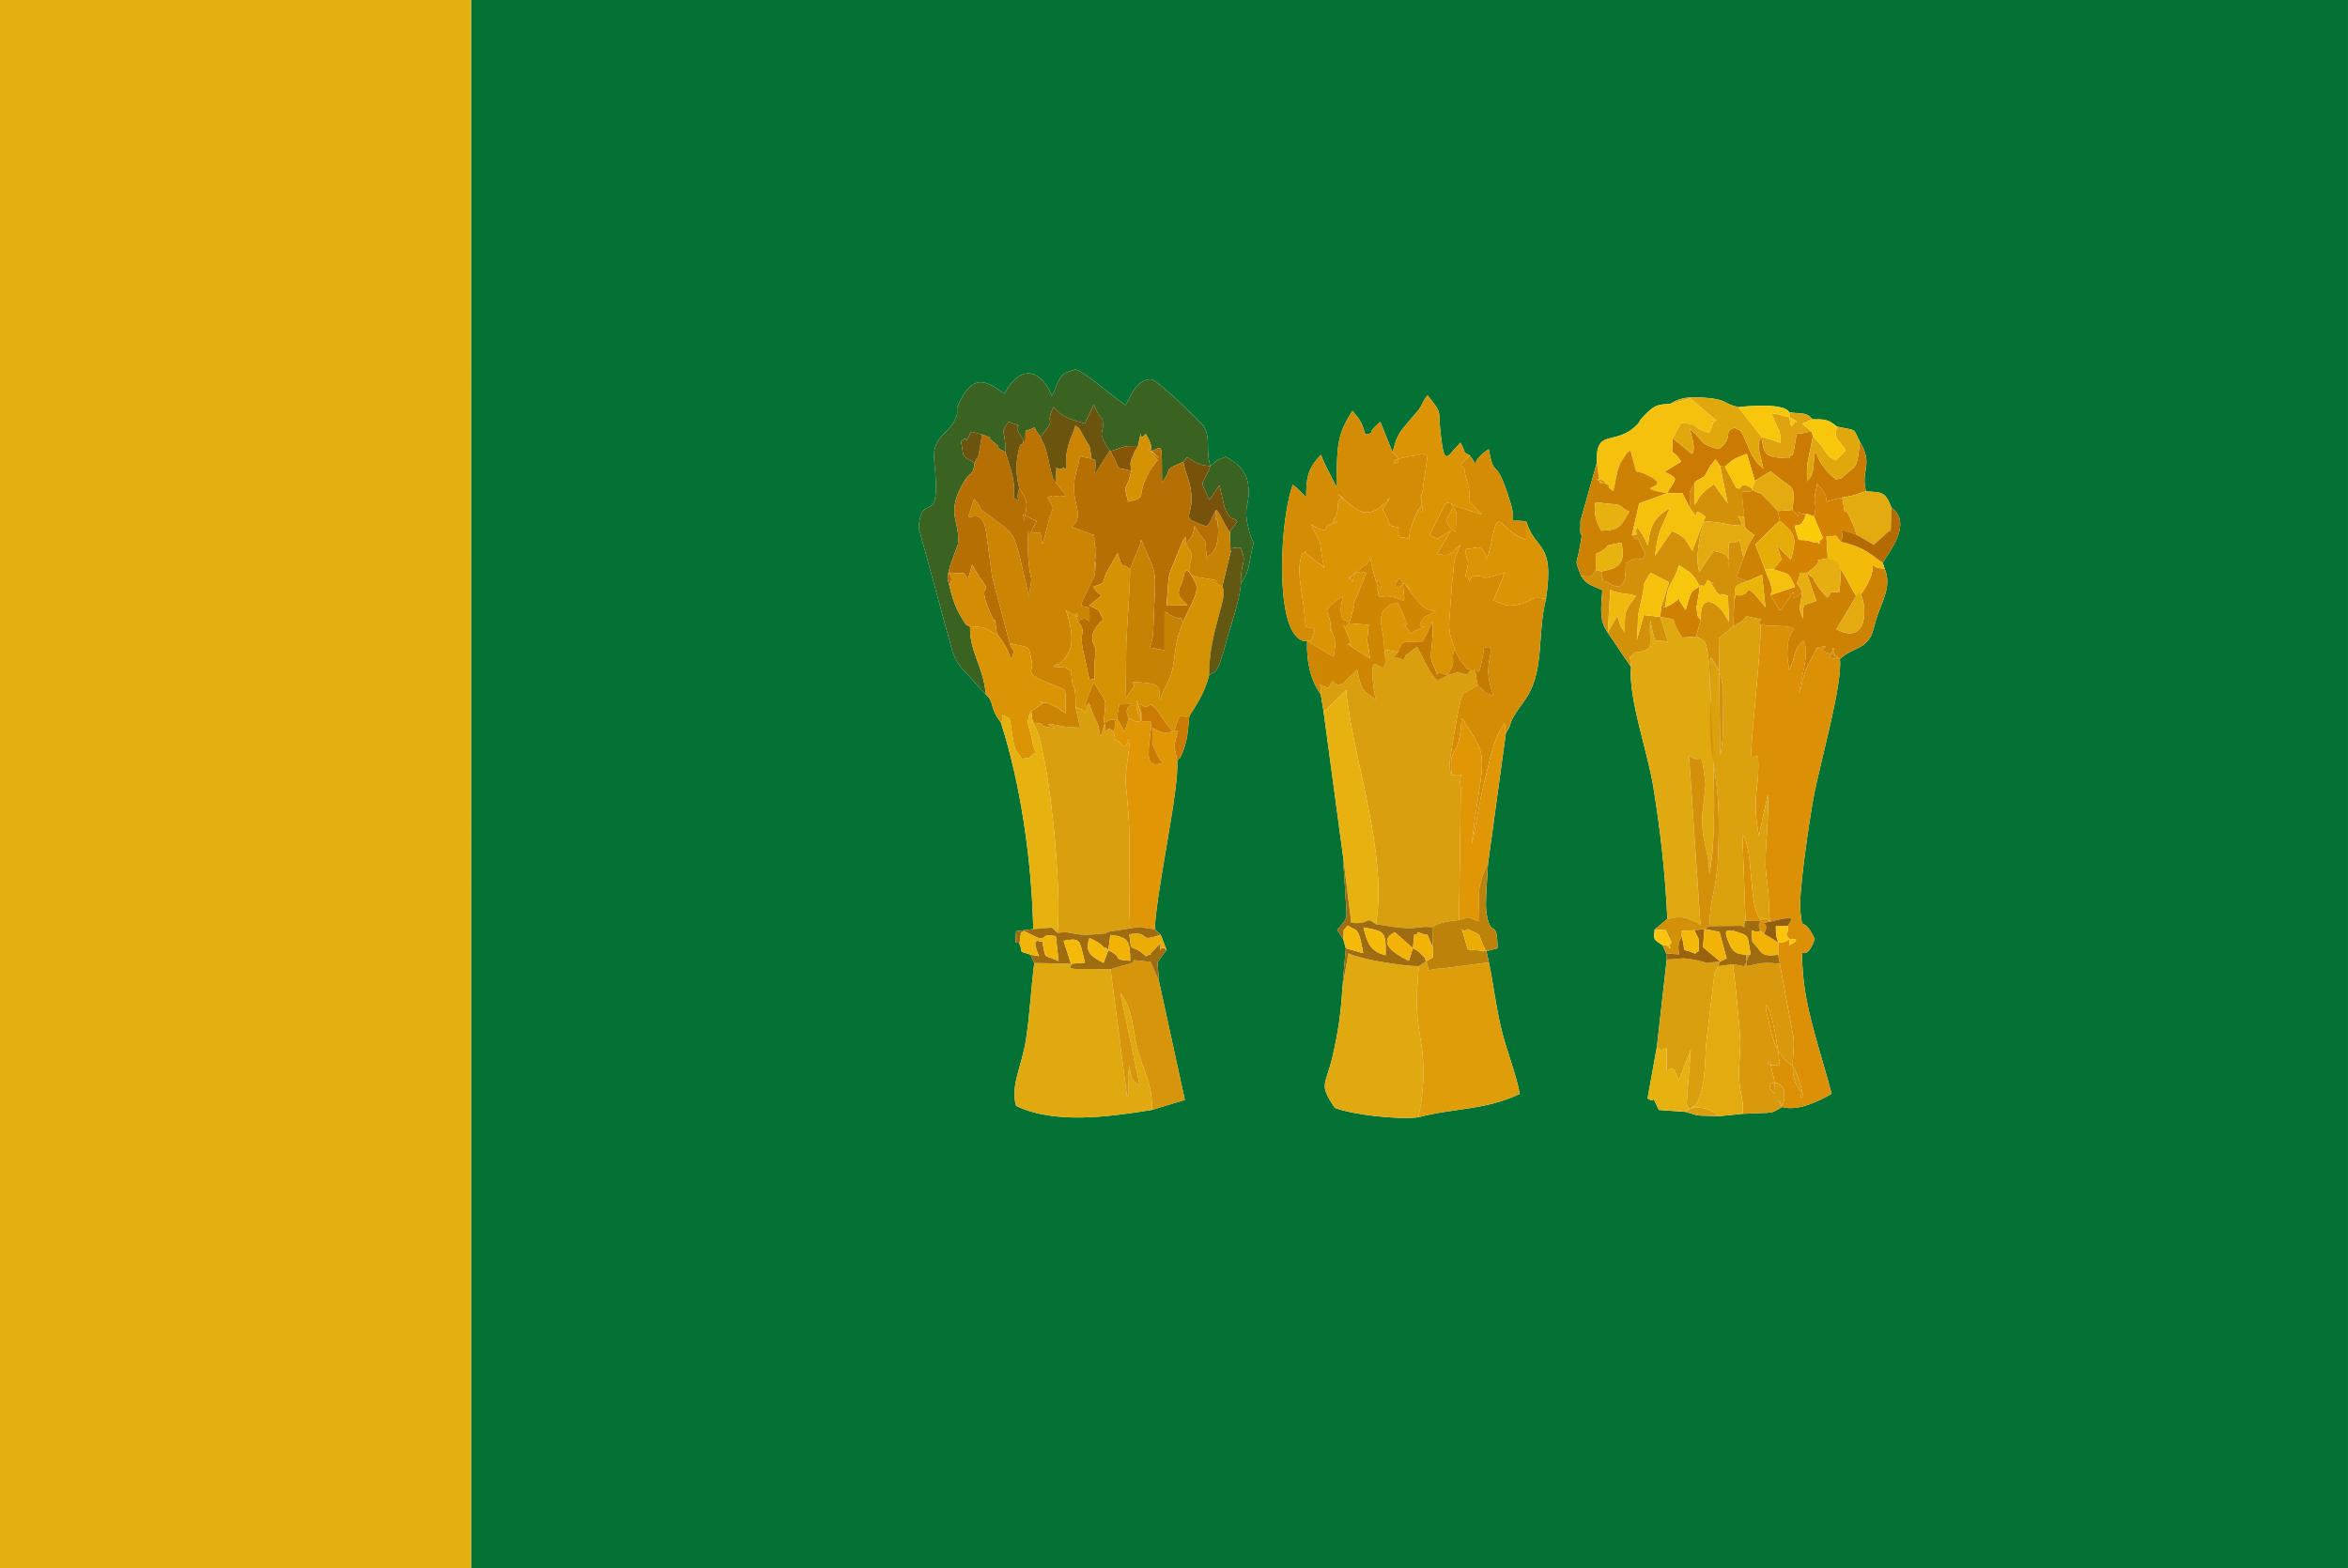 <?xml version="1.0" encoding="UTF-8"?>
<!DOCTYPE svg PUBLIC "-//W3C//DTD SVG 1.1//EN" "http://www.w3.org/Graphics/SVG/1.1/DTD/svg11.dtd">
<!-- Creator: CorelDRAW X5 -->
<svg xmlns="http://www.w3.org/2000/svg" xml:space="preserve" width="176.389mm" height="117.828mm" style="shape-rendering:geometricPrecision; text-rendering:geometricPrecision; image-rendering:optimizeQuality; fill-rule:evenodd; clip-rule:evenodd"
viewBox="0 0 176.389 117.828"
 xmlns:xlink="http://www.w3.org/1999/xlink">
 <defs>
  <style type="text/css">
   <![CDATA[
    .fil0 {fill:#047234}
    .fil5 {fill:#3A6321}
    .fil30 {fill:#635812}
    .fil29 {fill:#6B550E}
    .fil32 {fill:#76520A}
    .fil50 {fill:#855608}
    .fil51 {fill:#925E0F}
    .fil42 {fill:#9B640C}
    .fil27 {fill:#9F6D10}
    .fil38 {fill:#B36B02}
    .fil9 {fill:#B66F02}
    .fil26 {fill:#BB7302}
    .fil25 {fill:#BD820A}
    .fil33 {fill:#C37B02}
    .fil23 {fill:#C58203}
    .fil18 {fill:#CB7B01}
    .fil8 {fill:#CB8502}
    .fil14 {fill:#CD8204}
    .fil37 {fill:#CF8102}
    .fil20 {fill:#CF8602}
    .fil11 {fill:#D29109}
    .fil6 {fill:#D38C03}
    .fil24 {fill:#D48402}
    .fil12 {fill:#D59304}
    .fil19 {fill:#D6950A}
    .fil16 {fill:#D89A0C}
    .fil2 {fill:#D99F0E}
    .fil3 {fill:#DB9006}
    .fil4 {fill:#DB9404}
    .fil44 {fill:#DC9B05}
    .fil10 {fill:#DCA20D}
    .fil34 {fill:#DEA30F}
    .fil13 {fill:#DF9D0A}
    .fil15 {fill:#E19606}
    .fil28 {fill:#E1A80E}
    .fil7 {fill:#E1A910}
    .fil22 {fill:#E4AB10}
    .fil1 {fill:#E5B112}
    .fil36 {fill:#E6AD08}
    .fil35 {fill:#E6AE11}
    .fil17 {fill:#E7B10F}
    .fil43 {fill:#E9B30F}
    .fil48 {fill:#EBB409}
    .fil46 {fill:#ECAC06}
    .fil41 {fill:#EFB910}
    .fil40 {fill:#F1B509}
    .fil31 {fill:#F2BB0A}
    .fil47 {fill:#F3B206}
    .fil49 {fill:#F5B907}
    .fil21 {fill:#F5C10C}
    .fil39 {fill:#F8C70B}
    .fil52 {fill:#FCC40B}
    .fil45 {fill:#FCCB0A}
   ]]>
  </style>
 </defs>
 <g id="Layer_x0020_1">
  <g id="_418128080">
   <path id="_414549344" class="fil0" d="M104.612 33.978c0.28,-1.008 0.35,-1.292 1.023,-2.077l0.956 -1.124c0.41,-0.625 0.197,-0.511 0.654,-1.064 1.176,1.456 0.77,1.042 0.974,2.823 0.301,2.634 0.443,1.787 1.496,0.721 0.579,1.061 0.027,0.561 0.697,0.964 0.894,1.158 -0.237,0.6 1.427,-0.463 0.488,2.578 0.445,0.115 1.637,4.044 0.573,1.889 -0.467,1.136 1.177,1.385 0.74,2.32 2.139,1.433 1.485,5.812 -0.714,2.89 -0.034,5.499 -1.666,7.72 -1.424,1.938 -0.722,1.481 -1.341,2.342l-1.349 9.852c-0.03,0.862 -0.219,2.794 -0.128,3.551 0.265,2.202 0.86,0.405 0.837,2.797l-0.827 0.219 0.189 0.837c0.359,1.731 0.498,3.232 0.946,5.067 0.38,1.557 1.103,3.346 1.373,4.812 -2.613,1.252 -4.904,1.04 -7.629,1.764 -1.509,0.194 -4.907,-0.191 -6.266,-0.705 -1.239,-1.863 -0.7,-1.586 -0.16,-3.914 0.408,-1.758 0.631,-3.288 0.727,-5.123l0.257 -2.961 -0.179 -0.657 -0.468 -0.725c0.881,-1.015 0.712,-0.741 0.628,-2.482 -0.047,-0.972 -0.143,-1.883 -0.164,-2.866l-1.489 -11.08 -0.207 -1.272c-0.754,-1.023 -1.103,-2.528 -1.024,-3.996 -0.004,-0.002 -1.03,0.266 -1.556,-2.003 -0.62,-2.674 -0.3,-7.51 0.469,-9.756 0.368,0.26 0.673,0.617 1.017,0.949 -0.005,-1.298 0.057,-2.138 1.107,-3.191 0.275,0.753 0.822,1.692 1.158,2.428 0.083,-2.897 -0.064,-3.792 1.209,-5.734 0.528,0.665 0.661,0.721 0.967,1.786 0.941,-0.212 -0.113,0.058 1.125,-0.953l0.92 2.27zm15.349 0.8c-0.118,-2.691 1.369,-1.195 3.012,-2.852 0.319,-0.321 0.024,-0.18 0.625,-0.777 0.664,-0.66 0.883,-0.773 1.856,-0.792 0.581,-0.343 1.024,-0.588 2.613,-0.47 1.724,0.127 1.267,0.4 2.524,0.71 1.009,-0.127 3.483,-0.28 3.819,0.385 1.077,0.149 1.279,-0.025 1.76,0.528 0.984,-0.008 1.169,0.014 1.821,0.545 1.612,0.343 1.174,0.068 1.738,1.165 1.033,1.701 0.024,2.143 0.453,3.703 1.16,0.081 1.433,-0.015 1.906,1.212 1.642,1.22 -0.231,3.404 -0.651,4.158l0.147 0.454c0.572,1.324 -0.252,2.503 -0.667,3.887 -0.285,0.952 -0.243,1.221 -0.822,1.736 -0.501,0.446 -1.164,0.495 -1.878,1.153 0.229,1.866 -1.536,7.947 -1.99,10.468 -0.277,1.536 -1.111,6.989 -0.983,8.422 0.168,1.869 0.141,0.203 1.091,2.142 -0.851,2.346 -1.131,-0.486 -0.877,2.765 0.214,2.734 1.511,6.402 2.139,8.876 -1.052,0.588 -2.506,1.32 -3.719,0.99 -0.953,0.551 -0.466,0.387 -2.95,0.51l-1.814 0.181c-0.073,-0.006 -1.28,-0.036 -1.341,-0.043 -0.129,-0.016 -0.231,-0.023 -0.358,-0.044l-0.807 -0.242 -1.988 -0.138c-0.677,-1.405 -0.113,-0.41 -0.852,-0.866l0.7 -3.873 0.741 -6.572 -0.039 -0.453 -0.27 -0.615c-0.706,-0.466 -0.683,-0.403 -0.598,-1.182l0.953 -0.802c-0.167,-3.501 -0.493,-6.412 -1.039,-9.842 -0.434,-2.723 -1.899,-6.719 -1.687,-9.087l-0.326 -0.474c-0.035,-0.051 -0.114,-0.169 -0.156,-0.231l-1.271 -1.874 -0.258 -0.445c-0.105,-0.333 -0.151,-0.262 -0.211,-0.859 -0.062,-0.61 0.029,-1.25 0.061,-1.885 -0.87,-0.417 -1.147,-0.378 -1.59,-1.071 -0.532,-1.379 -0.33,-0.769 -0.098,-2.156 0.42,-2.507 -0.044,0.493 0.05,-1.99l1.228 -4.354zm-29.042 0.252c0.496,-0.439 0.474,-0.457 1.156,-0.701 0.554,0.263 1.517,0.872 1.68,2.018 0.256,1.801 -0.561,1.482 0.195,3.909 0.329,1.054 0.332,-0.141 0.076,1.176 -0.241,1.243 -0.26,1.668 -0.803,2.417 -0.12,1.519 -0.862,3.344 -1.295,5.069 -0.003,0.011 -0.331,1.056 -0.334,1.06 -0.426,0.742 -0.262,0.412 -0.767,0.773 -0.325,1.329 -1.038,2.354 -1.479,3.038 -0.061,0.56 -0.106,1.268 -0.223,1.816 -0.04,0.186 -0.177,0.667 -0.246,0.826 -0.432,0.996 -0.135,0.316 -0.45,0.722 0.177,2.146 -1.482,9.28 -1.687,12.664l0.45 0.424 0.441 1.142c-0.13,0.158 -0.656,0.907 -0.68,0.935l0.111 1.409 1.944 8.927 -2.468 0.749c-3.371,0.548 -7.359,1.071 -10.207,-0.304 -0.444,-1.51 0.427,-2.948 0.74,-4.968 0.297,-1.915 0.376,-3.83 0.626,-5.768l-0.299 -0.628c-0.968,-0.348 -0.491,0.015 -0.81,-0.82 -0.214,-0.295 -0.396,0.415 -0.254,-0.939l1.285 -0.162c-0.116,-5.223 -0.968,-11.012 -2.44,-15.545 -0.838,-1.002 -0.448,-1.482 -1.118,-2.077l-0.446 -0.468c-1.281,-1.502 -1.583,-1.521 -2.037,-2.667l-2.562 -9.392c0.2,-3.008 1.743,0.403 1.163,-5.059 -0.187,-1.758 1.048,-1.998 1.559,-3.047 0.421,-0.865 -0.159,-0.51 0.509,-1.669 1.013,-1.759 1.901,-1.253 3.205,-0.297 1.319,-2.448 2.83,-1.661 3.567,0.153 0.476,-0.899 0.365,-1.179 0.94,-1.678 0.096,-0.083 0.768,-0.303 0.796,-0.302 0.546,0.019 2.434,1.715 3.797,2.683 0.234,-0.32 0.742,-1.947 1.885,-1.946 0.551,0 3.907,3.393 3.964,3.489 0.505,0.854 0.256,1.405 0.388,2.436l0.127 0.602zm-55.533 82.797l141.002 0 0 -117.828 -141.004 0 0.002 117.828z"/>
   <polygon id="_414549248" class="fil1" points="-0,117.828 35.386,117.828 35.385,0 -0,0 "/>
   <path id="_544972384" class="fil2" d="M99.22 52.177l0.207 1.272c0.036,-0.039 0.119,-0.13 0.133,-0.088 0.015,0.045 0.118,-0.086 0.14,-0.105l1.432 -1.395c0.36,4.641 3.159,12.218 2.234,17.592 1.054,0.143 1.493,0.259 2.226,0.29 0.991,0.041 1.015,-0.153 2.007,-0.074 0.294,-0.161 0.372,-0.245 1.038,-0.405l0.97 -0.131 0.134 -9.878c-0.26,-1.538 0.666,-0.812 -0.702,-1.026 -0.216,-0.577 -0.144,-0.933 -0.046,-1.546 0.136,-0.849 0.668,-4.44 0.972,-4.588l1.05 -0.591c-0.02,-0.116 -0.159,-0.825 -0.172,-1.016 -0.014,-0.196 -0.184,-0.157 -0.269,-0.242 -0.522,0.549 -0.056,0.545 -1.035,0.28l-0.627 0.167c-1.009,0.425 -0.811,0.72 -1.512,-0.277l-0.94 -1.797 -0.398 0.27c-0.839,0.715 -0.261,0.019 -0.628,0.736 -0.748,-0.547 -1.187,0.34 -0.399,-0.62l-1.029 -0.19c0.442,3.563 -1.588,-1.706 -0.677,3.748 -0.881,-0.671 -1.045,-0.512 -1.376,-2.236l-1.07 1.035c-0.871,0.388 -0.549,-0.769 -1.065,0.322 -1.15,-0.191 -0.53,-0.791 -0.598,0.494z"/>
   <path id="_414547208" class="fil3" d="M132.248 46.958c0.107,1.833 -0.886,9.685 -0.645,9.922l0.327 -0.033c0.009,-0.05 0.095,-0.071 0.14,-0.05 0.15,2.562 -0.51,2.857 0.062,6.009l0.668 -3.089c0.093,1.985 -0.167,3.356 -0.164,5.193 0.001,0.84 0.208,1.884 0.226,2.507 0.107,3.681 0.38,1.03 -0.569,1.727 -0.975,-0.887 -0.526,-5.457 -1.4,-6.44l0.239 6.491c2.014,0.054 0.61,-0.18 1.128,0.758l0.264 0.215c0.685,-1.27 -1.173,-0.492 0.929,-1.018 1.949,-0.487 0.749,0.298 0.87,0.441 0.04,0.8 -0.359,0.426 0.089,0.962 1.057,-0.009 0.177,0.359 -0.002,0.484 -0.004,-1.004 0.156,-0.103 -0.82,-0.232l-0.008 0.945 0.121 0.665 0.936 5.046c0.019,0.097 0.048,0.184 0.062,0.285l0.056 0.618c0.025,0.912 -0.46,2.859 0.714,3.834 -0.648,-0.1 0.296,0.985 -0.227,-0.724 -0.635,-2.075 -0.716,-1.058 -1.586,-2.419 -0.481,-0.753 -0.633,-1.599 -0.826,-2.506 -0.122,-0.574 -0.144,-0.28 -0.184,-1.057 0.537,0.404 0.988,3.767 1.055,4.588l-0.717 -0.055c-0.365,-0.174 -0.13,-0.24 0.011,-0.297 0.109,1.07 0.353,1.04 0.353,2.471 -1.012,-0.778 0.227,-1.253 0.65,-0.349l0.052 0.678c-0.005,0.081 -0.076,0.32 -0.089,0.382 -0.144,0.686 -0.622,-1.014 -0.083,0.277 1.213,0.33 2.667,-0.403 3.719,-0.99 -0.628,-2.474 -1.926,-6.142 -2.139,-8.876 -0.254,-3.252 0.026,-0.419 0.877,-2.765 -0.95,-1.939 -0.923,-0.272 -1.091,-2.142 -0.129,-1.434 0.706,-6.886 0.983,-8.422 0.454,-2.521 2.219,-8.601 1.99,-10.468 -0.755,-0.743 0.007,0.782 -0.559,-0.841 0.068,0.096 0.284,-0.059 -0.051,0.331 -0.668,0.779 1.355,0.45 -0.253,0.066 -1.284,-0.307 0.735,-0.651 -0.83,-0.436l-0.879 1.688c-0.187,0.572 -0.315,1.235 -0.478,1.826 0.105,-1.323 0.851,-3.14 0.3,-4.001 -0.822,0.746 -0.496,1.035 -1.058,2.19l-0.126 -0.846c-0.039,-1.069 0.041,-1.716 0.503,-2.229 -0.359,-0.356 -2.191,-0.159 -2.262,-0.324 -0.039,-0.092 -0.183,0.007 -0.275,0.01z"/>
   <path id="_414546704" class="fil4" d="M104.612 33.978c1.576,1.402 -1.853,0.722 1.917,0.217 0.384,-0.051 0.055,-0.248 0.714,0.025l-0.383 2.728c-0.295,0.957 -0.045,0.09 -0.094,0.84 -0.115,1.738 0.389,-0.626 -0.196,0.54 -0.352,0.702 0.361,-0.866 -0.242,0.414l-0.385 1.053c-0.034,0.132 -0.079,0.575 -0.109,0.688 -0.488,-0.206 -0.912,0.199 -0.754,-0.835l-0.652 -0.157c-0.686,-1.82 -0.744,-0.693 -0.006,-2.094 -0.06,0.096 -0.167,0.115 -0.211,0.266l-0.675 0.572c-0.683,0.382 -1.115,0.312 -1.522,0.105l-0.545 -0.393c-1.814,-1.451 -0.57,-0.54 -0.574,-0.553 -0.629,0.165 -0.212,0.831 -0.571,1.448 -0.645,1.11 1.021,-0.175 -0.655,0.669 -0.005,0.061 -0.01,0.117 -0.028,0.181 -0.097,0.354 -0.914,-0.135 -1.21,-0.307 0.06,0.087 0.145,0.12 0.169,0.268l0.565 1.113c0.016,0.061 0.13,1.198 0.318,1.921 -0.122,-0.079 -0.264,-0.375 -0.334,-0.282l-0.596 -0.475c-1.098,-0.717 0.063,-0.59 -0.743,-0.299 -0.456,1.431 -0.034,2.144 0.225,4.877 0.091,0.957 -0.062,0.423 0.742,0.769 -0.387,1.383 -0.253,0.678 -0.58,0.907l1.992 1.17c0.174,-1.189 0.172,-0.973 -0.001,-1.522 -0.584,-1.853 -0.026,0.611 -0.231,-0.824 -0.116,-0.816 0.407,1.24 -0.069,-0.464l-0.207 -0.625c0.15,-0.476 0.83,-0.851 1.212,-1.111 -0.446,1.771 0.167,1.821 0.168,1.818 0.028,-0.057 0.199,0.142 0.296,0.216l0.325 -1.141c0.113,-0.485 -0.263,0.243 0.294,-0.995l0.673 -1.665c-1.514,-0.445 -0.712,1.4 -1.215,0.322 -0.03,-0.065 -0.09,0.143 -0.153,0.196 0.087,-0.079 0.322,-0.314 0.39,-0.377 0.05,-0.047 0.136,-0.126 0.191,-0.177 1.141,-1.064 0.48,-0.017 1.074,-1.055 0.057,0.233 0.158,0.733 0.178,0.827l0.26 0.925c0.78,1.535 0.048,-1.282 0.053,0.477l0.288 0.977c-0.32,-1.243 -0.311,-0.13 0.157,-0.309 0.395,-0.152 1.219,0.131 1.607,0.309 0.038,-0.325 -0.028,-0.407 -0.037,-0.679 -0.079,-2.425 -1.353,0.562 0.038,-0.649 1.364,1.408 -0.531,-0.701 0.391,0.515 0.037,0.049 0.101,0.138 0.141,0.19 0.522,0.682 0.864,1.26 1.711,1.387 0.029,0.004 0.134,0.001 0.16,0.003l-0.866 0.435c-0.027,0.023 -0.096,0.1 -0.118,0.128 -0.024,0.028 -0.068,0.124 -0.089,0.155 -0.62,0.937 1.179,-0.02 -0.486,0.755 -0.586,0.273 -0.167,0.316 -0.558,-0.119 -0.95,-1.055 0.055,0.318 -0.143,-0.577l-0.612 -1.421c-0.102,0.026 -0.453,0.112 -0.542,0.143l-0.593 0.492c-0.011,0.027 -0.035,0.128 -0.042,0.157 -0.173,0.697 -0.131,0.297 0.082,1.842 0.006,0.046 0.021,0.168 0.027,0.211l0.045 0.457c0.003,-0.048 -0.006,0.159 0.017,0.234l1.029 0.19c0.314,-0.701 0.17,-0.733 0.905,-0.779 0.074,-0.005 0.21,-0.004 0.289,-0.008 0.085,-0.004 0.237,-0.006 0.313,-0.009 0.084,-0.003 0.234,0.011 0.349,-0.009l0.718 -1.453c0.117,1.514 -0.268,2.477 -0.027,2.999 0.835,1.807 -0.222,0.407 1.147,0.998 0.823,-1.167 0.146,-1.182 0.58,-1.95 -0.427,-1.248 -0.36,-0.827 -0.457,-1.8l0.234 -3.211c0.236,-1.811 -0.026,-1.203 0.626,-2.858 -0.832,0.716 -0.681,0.915 -1.76,0.702l1.055 -1.76c-0.094,0.07 -1.002,0.61 -1.039,0.614l-0.588 -0.265 1.217 -2.375c0.035,-0.021 0.166,-0.044 0.196,-0.058 0.032,-0.015 0.147,-0.06 0.214,-0.035 0.417,1.016 -1.131,1.165 0.355,2.258l0.025 -1.528c-0.04,-0.092 -0.277,-0.479 -0.363,-0.559l2.278 0.747c-1.735,-1.947 -0.4,-0.15 -1.153,-2.705 -0.36,-1.223 0.362,-0.127 -0.441,-1.035l0.703 -0.704c-0.67,-0.403 -0.118,0.097 -0.697,-0.964 -1.053,1.066 -1.194,1.912 -1.496,-0.721 -0.204,-1.781 0.202,-1.366 -0.974,-2.823 -0.457,0.553 -0.244,0.439 -0.654,1.064l-0.956 1.124c-0.672,0.785 -0.742,1.069 -1.023,2.077z"/>
   <path id="_414547616" class="fil5" d="M74.065 52.194c-0.208,-2.165 -1.239,-3.233 -1.187,-5.057 -0.585,-0.48 -0.072,0.129 -0.547,-0.56 -0.059,-0.085 -0.346,-0.601 -0.401,-0.715 -0.293,-0.615 -0.443,-1.155 -0.608,-1.859 -0.199,-0.763 -0.183,-0.439 0.04,-1.448l0.596 -1.623c0.233,-1.681 -0.872,-2.165 0.236,-4.334 0.691,-1.352 0.88,-0.68 1.03,-1.817 -1.092,-0.615 -0.758,-0.269 -1.028,-1.62 0.759,-0.634 0.05,0.666 0.764,-0.717l0.818 0.201c1.644,0.662 -0.139,-0.191 0.87,0.582 0.871,0.667 -0.377,0.074 0.897,0.759 0.014,-1.67 -0.482,-1.388 0.237,-2.3 1.762,0.717 -0.25,-0.366 1.201,1.502l0.068 -0.824c1.024,-0.206 0.309,-0.58 1.104,0.446 1.387,-1.573 0.233,-0.73 0.994,-2.233 0.757,0.862 1.106,0.854 2.341,1.244l0.682 -1.421c0.55,1.431 0.677,0.681 0.683,1.576 0.004,0.582 -0.315,0.464 0.176,1.384 0.036,0.067 0.128,0.188 0.161,0.243 0.035,0.058 0.123,0.162 0.176,0.248l0.057 0.053 0.978 -0.322c0.072,-0.016 0.188,-0.045 0.261,-0.058 0.032,-0.005 0.714,-0.007 0.819,-0.008 0.468,-2.003 -0.096,-0.07 0.592,-0.91 0.608,1.017 0.349,1.173 0.355,1.28 0.947,-0.216 0.84,-0.947 0.86,2.362 0.92,-1.17 -0.08,-0.828 1.606,-1.535l0.279 -0.354c0.649,0.371 0.774,0.569 1.742,0.672l-0.127 -0.602c-0.132,-1.031 0.117,-1.582 -0.388,-2.436 -0.057,-0.096 -3.413,-3.489 -3.964,-3.489 -1.144,-0.001 -1.651,1.626 -1.885,1.946 -1.363,-0.967 -3.251,-2.664 -3.797,-2.683 -0.028,-0.001 -0.7,0.219 -0.796,0.302 -0.576,0.499 -0.465,0.778 -0.94,1.678 -0.738,-1.814 -2.248,-2.601 -3.567,-0.153 -1.304,-0.956 -2.192,-1.462 -3.205,0.297 -0.668,1.16 -0.088,0.804 -0.509,1.669 -0.51,1.049 -1.745,1.29 -1.559,3.047 0.58,5.463 -0.964,2.052 -1.163,5.059l2.562 9.392c0.455,1.146 0.756,1.165 2.037,2.667l0.446 0.468z"/>
   <path id="_414545936" class="fil6" d="M110.411 34.221l-0.703 0.704c0.803,0.908 0.081,-0.188 0.441,1.035 0.752,2.555 -0.583,0.758 1.153,2.705l-2.278 -0.747c0.086,0.08 0.323,0.467 0.363,0.559l-0.025 1.528c-1.485,-1.093 0.062,-1.242 -0.355,-2.258 -0.068,-0.026 -0.182,0.02 -0.214,0.035 -0.03,0.014 -0.161,0.037 -0.196,0.058l-1.217 2.375 0.588 0.265c0.036,-0.004 0.944,-0.544 1.039,-0.614l-1.055 1.76c1.079,0.213 0.929,0.014 1.76,-0.702 -0.652,1.655 -0.39,1.047 -0.626,2.858l-0.234 3.211c0.097,0.974 0.029,0.552 0.457,1.8 0.035,0.059 0.042,0.162 0.06,0.198l0.352 0.675c0.969,1.022 -0.04,0.358 1.403,0.779 0.161,-0.432 0.362,-1.647 0.353,-1.764 0.456,-0.149 0.606,-0.089 0.454,0.67 -0.246,1.232 -0.109,1.765 0.249,2.933 -1.284,-0.529 0.006,0.154 -1.164,-0.781l-1.05 0.591c-0.303,0.148 -0.836,3.739 -0.972,4.588 -0.098,0.613 -0.17,0.969 0.046,1.546 -0.181,-2.538 0.57,-0.915 0.765,-4.252 0.108,0.098 0.202,0.128 0.255,0.357 0.051,0.22 0.172,0.24 0.238,0.347 0.826,1.351 1.232,1.788 0.949,3.86 -0.243,1.776 -0.513,3.185 -0.683,4.91 0.323,-1.368 0.528,-3.124 0.978,-4.829 0.484,-1.831 0.583,-2.965 1.485,-4.296l0.103 0.735c0.619,-0.86 -0.083,-0.404 1.341,-2.342 1.632,-2.221 0.952,-4.83 1.666,-7.72 -1.375,-0.233 -0.771,0.195 -2.257,0.466l-0.445 0.039c-0.056,-0.001 -0.162,-0.011 -0.217,-0.018 -0.054,-0.006 -0.162,-0.033 -0.214,-0.044l-0.847 -0.331c0.077,-0.089 0.164,-0.334 0.204,-0.424l0.529 -1.258c0.034,-0.221 0.096,-0.263 0.166,-0.384 -0.554,0.148 -1.237,0.35 -1.333,0.355 -0.549,0.029 -0.019,0.011 -0.363,-0.069 -1.428,-0.333 -0.71,1.082 -1.088,-0.009 -0.023,-0.065 -0.135,0.085 -0.207,0.072 0.413,-1.717 0.141,-0.773 0.002,-2.119l1.036 -0.147c0.343,0.113 0.523,0.557 0.616,0.85 0.032,-0.113 0.207,-0.703 0.233,-0.82 0.026,-0.117 0.055,-0.227 0.077,-0.342 0.58,-3.046 0.521,-0.984 2.622,-0.249l0 -1.381c-1.643,-0.25 -0.604,0.504 -1.177,-1.385 -1.192,-3.929 -1.149,-1.466 -1.637,-4.044 -1.663,1.063 -0.533,1.621 -1.427,0.463z"/>
   <path id="_414549032" class="fil2" d="M80.805 53.164l0.332 1.516 -1.073 -0.068c-3.166,-0.622 0.739,0.476 -1.593,-0.024 -0.416,-0.089 0.18,-0.219 -0.885,-0.283 1.157,1.41 2.23,12.547 1.85,15.79 1.306,-0.169 1.004,0.259 2.761,0.119 1.928,-0.154 0.26,-0.045 1.251,-0.227 0.399,-0.073 1.094,-0.159 1.442,-0.221 -0.212,-5.34 0.217,-5.574 -0.303,-10.684 -0.09,-0.888 0.117,-1.789 0.25,-2.991 -0.104,-1.304 0.08,0.028 -0.489,0 -0.877,-1.111 -0.373,0.301 -0.69,-1.128 -0.73,-0.676 -0.551,0.761 -0.652,-0.634l-0.335 1.075c-0.193,-1.442 -0.432,-1.161 -0.855,-2.599 -0.573,1.255 0.108,0.567 -1.012,0.358z"/>
   <path id="_414549152" class="fil7" d="M122.531 50.118c-0.213,2.368 1.253,6.364 1.687,9.087 0.546,3.43 0.873,6.341 1.039,9.842 0.622,-0.032 1,-0.432 2.485,0.436l-0.859 -12.676c1.062,0.81 0.842,-0.993 1.236,2.067 0.021,0.165 -0.203,1.936 -0.218,2.131 -0.167,2.237 0.472,2.611 0.508,4.699 0.643,-2.997 0.261,-9.916 0.078,-13.493 -0.029,-0.571 -0.028,-1.522 -0.083,-2.139 -0.203,-2.31 -0.443,-1.885 -0.979,-2.231l-1.057 0.064c-1.165,-1.706 0.042,-1.217 -1.647,-1.549l0.595 1.899c-1.049,-0.361 -0.924,0.569 -1.343,-1.66 -0.142,1.968 0.496,2.239 -1.207,2.444 -0.556,0.796 -0.337,-0.361 -0.235,1.08z"/>
   <path id="_414545792" class="fil7" d="M86.541 83.404c0.028,-1.948 -0.536,-2.651 -1.014,-4.313 -0.485,-1.684 -0.309,-2.572 -1.013,-3.933l-0.354 -0.561 1.462 7.003c-0.444,-0.383 -0.659,-0.381 -0.77,-1.508 -0.311,1.364 0.145,1.88 -0.187,2.309l-1.233 -9.565 -1.605 -0.024c-2.091,0.057 -1.215,-0.147 -1.373,-0.389l-2.755 -0.058c-0.251,1.938 -0.33,3.853 -0.626,5.768 -0.313,2.02 -1.184,3.457 -0.74,4.968 2.848,1.375 6.836,0.852 10.207,0.304z"/>
   <path id="_414547136" class="fil8" d="M79.298 36.254l0.658 0.799c0.021,-0.061 0.078,0.167 0.121,0.249 -0.117,-0.006 -0.386,-0.05 -0.464,-0.049l-0.591 0.068c-0.055,-0.111 -0.224,0.049 -0.335,0.073 0.032,0.074 0.107,0.175 0.127,0.207l0.289 0.564c-0.005,0.044 -0.229,0.629 -0.274,0.807l-0.514 1.952c-0.323,-1.643 0.129,-0.47 -1.058,-1.058 -0.004,0.155 -0.018,0.194 -0.019,0.464 -0.007,1.778 -0.05,-0.188 -0.024,0.882l0.041 0.765c0.148,2.15 0.392,0.752 0.035,2.807l-0.752 -3.222c-0.427,-1.521 -0.512,-1.528 -1.689,-2.411 -1.92,-1.44 -0.73,-0.467 -1.462,-1.382 -0.06,-0.075 -0.133,-0.198 -0.206,-0.292l-0.436 1.353c0.355,0.089 0.955,-0.401 1.263,0.769 0.022,0.085 0.04,0.194 0.058,0.289l0.472 3.456c0.014,0.05 0.037,0.152 0.052,0.206l1.26 4.782c1.625,0.408 1.411,0.056 1.683,1.532 0.097,0.527 -0.615,0.679 0.966,1.355 2.056,0.88 1.391,0.201 1.581,2.403l-0.704 -0.477c-0.735,-0.355 -0.619,-0.305 -0.789,-0.315 -1.093,-0.063 0.299,-0.214 -0.54,0.228 -0.046,0.024 -0.141,0.102 -0.183,0.127l-0.398 0.258 0.121 0.864c1.065,0.064 0.469,0.194 0.885,0.283 2.331,0.5 -1.573,-0.599 1.593,0.024l1.073 0.068 -0.332 -1.516c-0.004,-2.38 -0.221,-0.915 -0.324,-2.48 -0.003,-0.043 0.004,-0.158 0.01,-0.237 -1.175,-0.733 -0.169,-0.173 -0.98,-0.322l-0.4 -0.031c0.11,-0.051 0.272,-0.243 0.323,-0.164 0.049,0.075 0.233,-0.124 0.294,-0.181 1.036,-0.961 0.893,-2.162 0.354,-3.887 1.923,1.25 0.139,-0.646 0.896,0.825 1.024,-0.753 0.864,0.976 0.864,-0.967 -0.611,-0.452 -1.076,0.537 0.224,-2.108 0.225,-0.458 0.173,-0.266 0.204,-0.664 0.189,-2.481 -0.291,1.817 -0.049,-0.37 0.279,-2.524 0.015,-0.51 -0.026,-2.361l-1.679 -0.622c1.11,-1 -0.212,-1.778 0.282,-3.917l0.161 -0.635c0.025,-0.103 0.072,-0.176 0.092,-0.387 0.021,-0.224 0.08,-0.271 0.085,-0.364l0.871 0.179c-0.238,-1.441 -0.031,-0.622 -0.507,-1.519 -0.645,-1.216 -0.393,-0.61 -0.714,-0.979 -0.339,1.108 -0.494,0.993 -0.691,2.275 -0.052,0.337 0.119,1.379 -0.173,0.874 -0.725,0.532 -0.49,-0.896 -0.625,1.133z"/>
   <path id="_414545912" class="fil9" d="M82.007 34.471l-0.871 -0.179c-0.005,0.092 -0.065,0.139 -0.085,0.364 -0.019,0.211 -0.066,0.284 -0.092,0.387l-0.161 0.635c-0.494,2.139 0.828,2.917 -0.282,3.917l1.679 0.622c0.042,1.851 0.306,-0.163 0.026,2.361 -0.242,2.187 0.238,-2.111 0.049,0.37 -0.03,0.398 0.021,0.206 -0.204,0.664 -1.3,2.645 -0.836,1.656 -0.224,2.108 0,1.943 0.16,0.214 -0.864,0.967 0.742,0.942 -0.014,0.662 0.439,2.406l0.426 2.008c0.668,-0.271 0.208,0.581 0.414,-1.603 0.017,-0.179 0.029,-0.809 0.021,-0.879 -0.001,-0.005 -0.747,-0.852 0.529,-2.006 0.009,-0.008 0.07,-0.07 0.096,-0.045l-0.362 -0.66c-0.021,-0.022 -0.096,-0.098 -0.119,-0.118l-0.58 -0.282c1.321,-1.187 0.915,-0.393 0.286,-1.411 1.11,-0.424 0.539,-0.168 1.043,-1.155l0.788 -1.385c0.456,1.437 0.141,0.548 0.933,1.222l0.748 -1.851c0.026,-0.097 0.044,-0.241 0.083,-0.356 1.351,3.094 1.076,1.841 0.912,6.8 -0.056,1.702 -0.872,1.114 0.85,1.488l0.001 -2.896c0.082,0.065 0.23,0.03 0.271,0.156 0.038,0.118 0.208,0.114 0.257,0.14 1.079,0.56 0.416,-0.273 0.862,0.457 0.44,-1.006 1.272,-2.248 0.944,-2.901 -0.939,-1.871 -0.789,-0.478 -1.072,0.062 -0.491,0.934 0.035,1.119 0.467,1.595l-1.58 0.036 0.12 -1.659c0.005,-0.05 0.014,-0.156 0.02,-0.203 0.005,-0.044 0.018,-0.147 0.025,-0.189 0.072,-0.457 -0.06,0.091 0.118,-0.525l0.784 -1.922c0.24,-0.479 0.111,-0.358 0.372,-0.664l-0.022 0.575c0.372,-0.515 0.579,-0.522 0.683,-1.408 1.077,1.853 0.692,0.305 0.927,2.466 0.076,-0.096 0.205,-0.339 0.244,-0.275 0.001,0.001 0.735,-0.425 0.591,-2.169 -0.122,-1.476 -0.129,0.648 -0.154,-1.227l-0.5 1.025c-0.024,-0.057 -0.122,0.158 -0.182,0.238 -2.57,-0.901 -0.503,-0.48 -1.379,-3.524 -0.11,-0.382 -0.277,-0.677 -0.386,-1.334 -1.685,0.707 -0.685,0.364 -1.606,1.535 -0.02,-3.308 0.087,-2.578 -0.86,-2.362 1.987,1.778 -1.525,-1.653 0.537,0.687 -0.582,0.758 -0.376,0.412 -0.784,1.175 -0.84,1.571 0.111,1.601 -1.433,1.954 -0.398,-1.676 -0.2,-0.401 0.235,-2.326l-0.945 -0.201 -0.616 -1.269 -0.057 -0.053 -1.123 1.768c0.154,-1.439 -0.069,-0.979 -0.241,-1.148z"/>
   <path id="_414773184" class="fil10" d="M130.201 47.059l-1.082 0.919 0.108 8.804c0.232,-0.964 0.212,-2.313 0.223,-3.507 0.004,-0.441 0.026,-1.376 -0.041,-1.781 -0.167,-1.012 -0.379,-1.406 -0.892,-2.103 0.116,1.819 -0.089,3.452 -0.047,5.294 0.081,3.5 0.877,3.645 0.585,9.888 -0.109,2.326 -0.587,2.761 -0.641,5.02l2.441 -0.022c0.455,0.244 0.001,0.126 0.277,-0.375l-0.239 -6.491c0.873,0.982 0.424,5.553 1.4,6.44 0.949,-0.696 0.676,1.954 0.569,-1.727 -0.018,-0.622 -0.225,-1.667 -0.226,-2.507 -0.003,-1.837 0.257,-3.209 0.164,-5.193l-0.668 3.089c-0.572,-3.152 0.088,-3.448 -0.062,-6.009 -0.044,-0.021 -0.13,-0.001 -0.14,0.05l-0.327 0.033c-0.24,-0.236 0.752,-8.089 0.645,-9.922 -0.435,-0.6 0.977,-0.196 -1.043,-0.647 -0.435,0.501 -0.408,0.406 -1.005,0.748z"/>
   <path id="_414771840" class="fil11" d="M120.779 47.538l0.187 -3.214c0.877,0.406 1.26,0.177 1.926,0.478 -0.908,1.18 -0.826,1.194 -0.831,2.714 -0.531,-0.636 -0.336,-0.842 -0.585,-1.205l-0.697 1.226zm6.542 -11.302c-0.591,1.098 -0.337,0.504 -0.378,1.934 1.065,1.471 -0.109,-0.422 1.172,0.662l-0.988 2.565c-0.449,-0.765 -0.534,-1.105 -1.539,-1.476l-1.26 1.839c0.232,-1.849 0.44,-2.008 1.114,-3.547 -1.118,0.551 -1.498,1.3 -1.648,2.788l-0.236 -0.525c-0.04,-0.075 -0.123,-0.215 -0.161,-0.284l-0.411 -0.607c-0.291,0.739 0.402,0.479 -0.392,0.633 0.819,0.978 -0.103,-0.963 0.994,1.408 -0.418,0.868 -0.27,-0.135 -1.459,0.707 -0.024,0.599 0.121,2.405 -1.262,1.482 -0.659,-0.44 -0.321,0.393 -0.569,-0.88l-0.417 -0.109c-0.502,0.728 -0.038,0.317 -1.101,0.451 0.443,0.694 0.72,0.654 1.59,1.071 -0.032,0.635 -0.123,1.275 -0.061,1.885 0.061,0.597 0.107,0.526 0.211,0.859l0.258 0.445 1.271 1.874c0.042,0.062 0.121,0.179 0.156,0.231l0.326 0.474c-0.102,-1.441 -0.321,-0.283 0.235,-1.08 1.702,-0.204 1.065,-0.475 1.207,-2.444 0.419,2.229 0.294,1.299 1.343,1.66l-0.595 -1.899 -1.23 -0.137 -0.535 1.897c0.219,-2.518 -0.115,-0.91 0.431,-3.402 0.244,-1.115 -0.111,-0.422 0.323,-1.226 0.212,-0.392 0.293,-0.398 0.274,-0.449l1.398 0.718 -0.577 1.797 0.319 0.083c0.064,-1.885 0.506,-1.52 1.007,-3.157 0.979,0.602 1.037,0.647 1.548,1.566 0.286,-0.194 0.289,0.314 0.598,-0.468 1.127,0.838 -0.265,-0.395 0.484,0.585l0.201 0.334c0.567,0.571 -0.094,-0.094 0.849,0.269l0.068 1.956c-0.057,-0.091 -0.121,-0.216 -0.161,-0.277 -0.037,-0.058 -0.113,-0.191 -0.158,-0.257 -0.04,-0.059 -0.106,-0.167 -0.15,-0.225 -0.037,-0.05 -0.101,-0.14 -0.139,-0.185 -0.318,-0.376 -1.543,-1.363 -1.516,0.808l-0.328 1.254c0.536,0.347 0.776,-0.079 0.979,2.231 0.054,0.617 0.053,1.568 0.083,2.139 0.183,3.578 0.566,10.497 -0.078,13.493 -0.036,-2.088 -0.675,-2.462 -0.508,-4.699 0.015,-0.195 0.239,-1.966 0.218,-2.131 -0.394,-3.06 -0.174,-1.257 -1.236,-2.067l0.859 12.676c-1.485,-0.869 -1.863,-0.468 -2.485,-0.436l-0.953 0.802 0.83 0.045 0.43 0.931c-0.646,0.828 0.559,0.258 -0.662,0.206l0.27 0.615 0.966 0.071c-0.015,-0.177 -0.064,-0.558 -0.051,-0.625 0.109,-0.562 0.13,-0.466 0.25,-0.709 0.059,-0.734 -0.136,-0.356 0.324,-0.44 0.055,-0.01 0.453,-0.032 0.631,-0.037l0.753 -0.093 0.368 -0.22c0.055,-2.259 0.533,-2.694 0.641,-5.02 0.292,-6.244 -0.504,-6.388 -0.585,-9.888 -0.042,-1.842 0.162,-3.475 0.047,-5.294 0.514,0.697 0.726,1.091 0.892,2.103 0.067,0.406 0.045,1.34 0.041,1.781 -0.01,1.194 0.009,2.542 -0.223,3.507l-0.108 -8.804 1.082 -0.919 0.098 -1.993c0.043,-1.134 -0.064,-0.992 0.973,-1.402l-0.816 -0.297 0.514 -1.451 -0.299 -1.345c-0.725,0.728 -0.914,-0.895 -0.809,2.183 -0.007,-0.934 0.085,-1.105 -1.148,-1.358l-1.06 1.586c-0.331,-1.059 0.071,-3.083 0.421,-3.823l1.012 0.11c0.947,0.146 0.628,0.179 1.792,0.241 -0.211,-0.867 -0.661,-0.75 0.154,-0.662 -0.311,-2.852 -0.198,-1.544 0.715,-2.013 -1.065,-0.95 -1.053,0.248 -1.169,-0.165 -0.01,-0.035 -0.075,0.028 -0.127,0.026l-0.874 -1.622 -0.353 -0.048 0.564 2.803 -1.025 -1.437c-1.402,0.914 -1.238,1.391 -1.28,1.299 -0.028,-0.061 -0.097,0.184 -0.202,0.275l0.04 -1.729z"/>
   <path id="_414772104" class="fil7" d="M100.842 74.218c-0.095,1.836 -0.319,3.365 -0.727,5.123 -0.54,2.328 -1.079,2.052 0.16,3.914 1.359,0.514 4.756,0.899 6.266,0.705 0.406,-1.609 0.517,-3.834 0.21,-5.628 -0.413,-2.414 -0.365,-3.237 -0.172,-5.723 -1.17,-0.019 -4.208,-0.468 -5.288,-0.973l-0.449 2.582z"/>
   <path id="_414771984" class="fil12" d="M88.878 46.716c-0.497,1.386 -0.491,1.502 -0.693,2.952 -0.227,1.624 -0.454,1.267 -1.047,2.921 -0.034,-0.734 0.062,-1.162 -0.983,-1.269 -1.811,-0.186 -0.691,0.034 -1.024,0.324l-0.605 0.918c0.101,-1.706 0.029,-3.778 0.142,-5.253 0.01,-0.129 0.249,-3.834 0.227,-4.53 -0.792,-0.674 -0.477,0.215 -0.933,-1.222l-0.788 1.385c-0.504,0.987 0.066,0.731 -1.043,1.155 0.629,1.018 1.035,0.224 -0.286,1.411l0.58 0.282c0.023,0.02 0.098,0.095 0.119,0.118l0.362 0.66c-0.025,-0.024 -0.087,0.037 -0.096,0.045 -1.277,1.154 -0.53,2.001 -0.529,2.006 0.007,0.07 -0.005,0.701 -0.021,0.879 -0.206,2.184 0.254,1.332 -0.414,1.603l-0.426 -2.008c-0.453,-1.744 0.302,-1.464 -0.439,-2.406 -0.757,-1.47 1.026,0.425 -0.896,-0.825 0.538,1.725 0.682,2.926 -0.354,3.887 -0.061,0.057 -0.245,0.256 -0.294,0.181 -0.051,-0.079 -0.214,0.113 -0.323,0.164l0.4 0.031c0.811,0.148 -0.195,-0.412 0.98,0.322 -0.006,0.079 -0.013,0.194 -0.01,0.237 0.103,1.565 0.321,0.1 0.324,2.48 1.12,0.208 0.439,0.897 1.012,-0.358 -0.004,-0.006 -0.86,1.235 0.357,-1.524 1.01,1.748 0.935,0.87 0.731,3.044 1.564,-0.859 0.718,0.983 1.175,-1.4 2.096,0 0.01,-0.265 0.724,1.047 0.207,0.064 1.529,1.092 0.569,-1.345 0,0.117 0.004,0.565 0.027,0.647 0.199,0.711 0.286,0.765 0.361,0.912 -0.063,-2.354 -0.17,-0.558 0.67,-1.246 0.576,0.348 0.662,0.778 1.439,1.734 0.104,0.128 0.205,0.249 0.324,0.357 0.556,-2.018 0.498,-0.906 1.158,-1.241 0.441,-0.684 1.154,-1.709 1.479,-3.038 -0.019,-3.329 1.546,-6.065 0.983,-6.657 -1.39,-0.779 0.89,-0.213 -1.586,-0.696 -0.084,-0.016 -0.208,-0.003 -0.286,-0.028 -0.869,-0.268 -0.572,-0.592 -0.523,-1.145 0.006,-0.073 0.069,-0.18 0.073,-0.251 0.039,-0.644 0.09,-0.097 -0.085,-0.643 -0.014,-0.044 -0.144,-0.086 -0.159,-0.203 -0.016,-0.129 -0.128,-0.139 -0.192,-0.209l0.022 -0.575c-0.261,0.306 -0.131,0.185 -0.372,0.664l-0.784 1.922c-0.178,0.616 -0.046,0.068 -0.118,0.525 -0.007,0.042 -0.02,0.145 -0.025,0.189 -0.006,0.047 -0.015,0.153 -0.02,0.203l-0.12 1.659 1.58 -0.036c-0.432,-0.477 -0.958,-0.661 -0.467,-1.595 0.283,-0.539 0.133,-1.933 1.072,-0.062 0.328,0.654 -0.504,1.895 -0.944,2.901z"/>
   <path id="_414771744" class="fil13" d="M107.139 72.227l-0.56 0.382c-0.194,2.487 -0.241,3.309 0.172,5.723 0.307,1.794 0.197,4.019 -0.21,5.628 2.726,-0.724 5.016,-0.512 7.629,-1.764 -0.27,-1.467 -0.993,-3.256 -1.373,-4.812 -0.448,-1.835 -0.587,-3.336 -0.946,-5.067l-3.408 0.448c-1.789,0.059 -0.832,0.557 -1.304,-0.538z"/>
   <path id="_414771528" class="fil6" d="M98.196 48.181c0.327,-0.229 0.194,0.477 0.58,-0.907 -0.805,-0.346 -0.652,0.188 -0.742,-0.769 -0.259,-2.733 -0.681,-3.446 -0.225,-4.877 0.806,-0.291 -0.355,-0.418 0.743,0.299l0.596 0.475c0.07,-0.093 0.212,0.203 0.334,0.282 -0.188,-0.723 -0.302,-1.86 -0.318,-1.921l-0.565 -1.113c-0.024,-0.147 -0.109,-0.181 -0.169,-0.268 0.297,0.172 1.113,0.661 1.21,0.307 0.017,-0.064 0.023,-0.12 0.028,-0.181 1.676,-0.844 0.009,0.441 0.655,-0.669 0.359,-0.617 -0.058,-1.283 0.571,-1.448 0.004,0.012 -1.24,-0.898 0.574,0.553l0.545 0.393c0.407,0.208 0.839,0.277 1.522,-0.105l0.675 -0.572c0.044,-0.151 0.152,-0.17 0.211,-0.266 -0.737,1.401 -0.68,0.274 0.006,2.094l0.652 0.157c-0.158,1.034 0.266,0.628 0.754,0.835 0.03,-0.114 0.075,-0.557 0.109,-0.688l0.385 -1.053c0.603,-1.28 -0.11,0.289 0.242,-0.414 0.585,-1.165 0.081,1.198 0.196,-0.54 0.05,-0.75 -0.201,0.117 0.094,-0.84l0.383 -2.728c-0.659,-0.273 -0.33,-0.076 -0.714,-0.025 -3.769,0.505 -0.341,1.185 -1.917,-0.217l-0.92 -2.27c-1.238,1.01 -0.184,0.741 -1.125,0.953 -0.306,-1.065 -0.439,-1.121 -0.967,-1.786 -1.273,1.943 -1.125,2.837 -1.209,5.734 -0.336,-0.736 -0.883,-1.675 -1.158,-2.428 -1.049,1.053 -1.112,1.893 -1.107,3.191 -0.344,-0.333 -0.649,-0.69 -1.017,-0.949 -0.769,2.246 -1.09,7.082 -0.469,9.756 0.526,2.268 1.552,2.001 1.556,2.003z"/>
   <path id="_414771216" class="fil14" d="M137.961 47.282l1.471 -2.469c0.073,-0.122 0.167,-0.247 0.261,-0.362 0.713,1.31 0.503,4.064 -1.732,2.831zm-6.929 -8.435c-0.009,0.992 0.066,0.816 0.756,1.369 -0.069,0.095 -0.322,0.526 -0.333,0.548 -0.04,0.076 -0.097,0.186 -0.136,0.266l-0.349 0.886 -0.514 1.451 0.816 0.297 1.097 -0.473 0.256 2.442 -0.346 -0.437c-0.053,-0.062 -0.135,-0.165 -0.19,-0.227 -0.697,-0.785 -0.204,-0.248 -0.734,-0.671l-0.214 0.295c-0.869,0.468 -0.614,-0.344 -0.843,0.472l-0.098 1.993c0.597,-0.342 0.57,-0.246 1.005,-0.748 2.02,0.451 0.608,0.047 1.043,0.647 0.092,-0.003 0.236,-0.102 0.275,-0.01 0.07,0.165 1.903,-0.031 2.262,0.324 -0.462,0.513 -0.542,1.16 -0.503,2.229l0.126 0.846c0.562,-1.155 0.236,-1.444 1.058,-2.19 0.552,0.862 -0.195,2.678 -0.3,4.001 0.164,-0.591 0.291,-1.254 0.478,-1.826l0.879 -1.688c1.565,-0.214 -0.453,0.13 0.83,0.436 1.607,0.384 -0.415,0.712 0.253,-0.066 0.335,-0.39 0.119,-0.235 0.051,-0.331 0.566,1.623 -0.196,0.098 0.559,0.841 0.714,-0.659 1.377,-0.708 1.878,-1.153 0.579,-0.515 0.537,-0.783 0.822,-1.736 0.415,-1.384 1.239,-2.563 0.667,-3.887 -0.144,-0.046 -0.591,0.003 -0.904,-0.301 0.081,0.804 -0.588,1.941 -1.148,2.497 -0.949,-1.527 -1.043,-2.303 -2.223,-2.989 0.517,0.265 1.171,-0.275 0.875,2.517 -1.382,0.131 -0.331,-0.19 -0.899,0.442l-0.567 -0.623c-0.055,-0.071 -0.094,-0.169 -0.149,-0.242 -0.625,-0.826 0.132,-0.253 -0.838,-0.979l0.718 2.086 -0.852 0.282c-0.236,0.234 -0.116,0.617 -0.144,1.063 -0.358,-0.944 -0.268,-0.581 -0.064,-2.05 -0.77,0.85 -0.769,0.275 -0.629,0 -0.09,0.098 -0.195,0.132 -0.235,0.322l-0.523 0.746c-0.042,0.06 -0.074,0.24 -0.3,0.343l-0.702 -1.143c0.152,-0.482 0.21,-0.078 0.001,-0.904 -0.031,-0.121 -0.307,-0.704 -0.422,-1.058l-0.706 -1.835c0.673,-0.687 1.23,-1.258 1.832,-1.796l-0.156 -0.726c-0.293,-0.288 -0.521,-0.62 -0.732,-0.801 -0.882,-0.756 0.072,-0.261 -1.229,-0.765l0.159 0c-0.913,0.468 -1.026,-0.839 -0.715,2.013z"/>
   <path id="_414770904" class="fil15" d="M84.803 53.973l-0.318 0.982 -0.508 -0.866c-0.493,0.263 -0.013,0.033 -0.319,0.875 0.316,1.429 -0.187,0.017 0.69,1.128 0.568,0.028 0.385,-1.304 0.489,0 -0.133,1.203 -0.341,2.103 -0.25,2.991 0.52,5.11 0.091,5.344 0.303,10.684 1.218,-0.223 0.569,-0.052 1.854,0.051 0.204,-3.383 1.864,-10.517 1.687,-12.664 -0.226,-1.412 -0.337,-0.665 0.07,-2.263 -1.136,0.268 -1.184,0.198 -1.921,-0.203 0.007,1.495 -0.14,0.992 0.443,2.209l0.208 0.315c0.01,-0.034 0.068,0.075 0.085,0.122 -1.103,0.391 -1.078,-0.455 -0.996,-1.288 0.229,-2.331 0.349,-1.74 -0.56,-1.86 -0.075,-0.147 -0.163,-0.201 -0.361,-0.912 -0.023,-0.082 -0.027,-0.529 -0.027,-0.647 0.96,2.437 -0.362,1.408 -0.569,1.345z"/>
   <path id="_414770832" class="fil9" d="M73.225 34.781c-0.151,1.137 -0.339,0.466 -1.03,1.817 -1.109,2.169 -0.003,2.653 -0.236,4.334l-0.596 1.623c-0.223,1.009 -0.239,0.685 -0.04,1.448 0.646,-1.155 -1.107,-1.003 1.106,-0.92 0.434,0.566 0.176,0.752 0.452,-0.104l0.145 -0.544c0.059,0.102 0.291,0.52 0.335,0.587 0.499,0.77 0.076,0.135 0.447,0.654 0.782,1.093 -0.437,-0.106 0.507,2.204 0.683,1.671 0.259,-0.353 0.579,1.743 0.636,0.883 0.652,0.882 1.083,1.929 0.363,-1.198 0.209,-0.192 -0.127,-1.221l-1.26 -4.782c-0.015,-0.054 -0.038,-0.155 -0.052,-0.206l-0.472 -3.456c-0.017,-0.095 -0.035,-0.204 -0.058,-0.289 -0.307,-1.17 -0.907,-0.68 -1.263,-0.769l0.436 -1.353c0.073,0.094 0.146,0.217 0.206,0.292 0.732,0.915 -0.458,-0.058 1.462,1.382 1.178,0.883 1.262,0.89 1.689,2.411l0.752 3.222c0.356,-2.055 0.113,-0.657 -0.035,-2.807l-0.041 -0.765c-0.026,-1.07 0.018,0.896 0.024,-0.882 0.001,-0.27 0.015,-0.309 0.019,-0.464 0.141,-0.081 -0.211,0.956 0.614,-0.707 -1.808,-0.846 -0.663,-0.354 -0.967,0 0.232,-1.178 0.431,-1.322 -0.321,-2.468 -0.419,0.987 0.362,1.168 -0.439,0.706 0.201,-1.233 -0.32,-2.359 -0.599,-3.411 -1.274,-0.685 -0.026,-0.092 -0.897,-0.759 -1.01,-0.773 0.773,0.08 -0.87,-0.582l-0.253 1.513c-0.025,0.077 -0.118,0.359 -0.139,0.303 -0.023,-0.059 -0.112,0.211 -0.162,0.32z"/>
   <path id="_414770688" class="fil16" d="M130.177 72.46c0.109,0.625 0.551,5.071 0.56,5.729 0.014,0.98 -0.146,1.993 -0.084,2.956 0.078,1.207 0.348,1.432 0.276,2.553 2.483,-0.124 1.997,0.041 2.95,-0.51 -0.539,-1.291 -0.061,0.408 0.083,-0.277 0.013,-0.062 0.084,-0.3 0.089,-0.382l-0.052 -0.678c-0.423,-0.904 -1.662,-0.429 -0.65,0.349 0,-1.431 -0.244,-1.401 -0.353,-2.471 -0.141,0.058 -0.376,0.123 -0.011,0.297l0.717 0.055c-0.067,-0.821 -0.518,-4.184 -1.055,-4.588 0.04,0.777 0.062,0.483 0.184,1.057 0.193,0.907 0.345,1.753 0.826,2.506 0.87,1.361 0.951,0.344 1.586,2.419 0.523,1.709 -0.421,0.625 0.227,0.724 -1.174,-0.975 -0.689,-2.921 -0.714,-3.834l-0.056 -0.618c-0.014,-0.101 -0.043,-0.188 -0.062,-0.285l-0.936 -5.046c-1.752,-0.17 -1.541,0.096 -2.716,0.205 0.307,-0.29 0.206,-0.552 0.482,-0.928l-0.275 0.076c0,1.178 0.255,0.849 -1.016,0.691z"/>
   <path id="_414770544" class="fil17" d="M99.427 53.448l1.489 11.08 0.591 4.812c1.537,0.173 0.934,-0.561 1.859,0.112 0.924,-5.374 -1.874,-12.951 -2.234,-17.592l-1.432 1.395c-0.022,0.019 -0.125,0.15 -0.14,0.105 -0.014,-0.041 -0.097,0.049 -0.133,0.088z"/>
   <path id="_414770376" class="fil18" d="M125.671 32.936c-0.124,1.579 -0.084,0.622 0.623,1.752l-1.244 0.757c1.189,0.607 0.807,0.519 0.177,1.623l1.149 -0.027 0.569 1.128c0.04,-1.43 -0.213,-0.836 0.378,-1.934 0.135,-0.141 0.681,-0.401 0.726,-0.447l0.264 -0.487c0.043,-0.067 0.101,-0.184 0.146,-0.251 0.051,-0.076 0.153,-0.195 0.2,-0.261 0.05,-0.07 0.146,-0.186 0.233,-0.266l0.333 0.501 0.353 0.048c0.799,-0.699 0.626,-0.559 1.653,-0.974l0.602 2.047c0.092,-0.073 0.529,-0.347 0.594,-0.387l0.571 -0.334 1.493 1.129c0.416,0.49 0.22,0.728 0.182,1.761l0.362 0.416c0.006,0.007 0.049,0.054 0.078,0.075 0.005,-0.761 -0.116,-0.027 0.577,-0.212l0.571 0.212c0.371,-1.332 -0.232,-0.504 0.262,-2.446 1.556,1.656 -0.395,1.481 1.871,1.026 1.105,-0.152 1.258,-0.338 1.786,-0.464 -0.428,-1.56 0.58,-2.001 -0.453,-3.703 -0.107,0.773 -0.132,1.53 -0.436,1.891 -0.02,0.023 -0.092,0.081 -0.116,0.104 -0.029,0.028 -0.107,0.097 -0.14,0.125 -0.063,0.053 -0.293,0.255 -0.362,0.304 -0.623,0.444 0.199,0.132 -0.74,0.386 -0.671,-0.455 -1.329,-1.433 -1.396,-1.766 -0.038,-0.187 -0.125,-0.215 -0.196,-0.316 -0.007,0.072 -0.136,1.363 -0.146,1.402 -0.169,0.641 -0.208,0.486 -0.438,0.82 -0.07,-1.424 0.071,-1.45 0.33,-2.862 0.016,-0.085 0.075,-0.443 0.107,-0.556l-0.12 -0.346c-0.174,0.028 -0.906,0.257 -0.976,0.151 -0.212,-0.32 -0.339,2.17 -0.533,1.592 -0.019,-0.057 -0.105,0.196 -0.157,0.293 -1.909,-0.066 -1.841,-0.271 -2.098,-1.638 -0.373,0.743 -0.175,0.899 0.159,2.415 -0.347,-0.366 -0.367,-0.216 -0.864,-1.024l-0.642 -1.462c-0.519,-0.787 0.313,-0.039 -0.637,-0.588 -0.977,0.272 0.015,0.721 -1.211,1.605 -1.512,-0.4 -0.936,-0.424 -2.179,-1.552 0.282,1.094 0.417,1.556 0.174,1.925l-1.441 -1.186z"/>
   <path id="_414770184" class="fil19" d="M83.433 72.836l1.233 9.565c0.331,-0.429 -0.125,-0.945 0.187,-2.309 0.111,1.127 0.326,1.125 0.77,1.508l-1.462 -7.003 0.354 0.561c0.704,1.361 0.528,2.249 1.013,3.933 0.478,1.662 1.042,2.365 1.014,4.313l2.468 -0.749 -1.944 -8.927 -0.635 -1.458c-2.54,-0.208 -0.267,-0.173 -1.896,0.245 -0.294,0.075 -0.995,0.271 -1.101,0.32z"/>
   <path id="_414769872" class="fil2" d="M124.47 78.671c0.758,0.827 0.773,-1.175 0.727,1.762 0.091,0.058 0.395,-0.291 0.619,0.024l0.285 0.75 0.914 -2.316 -0.305 3.947c0.019,1.2 1.428,-0.407 -0.1,0.71l0.807 0.242c0.128,0.021 0.229,0.028 0.358,0.044 0.06,0.007 1.267,0.037 1.341,0.043 -0.478,-0.348 -0.131,-0.282 -0.998,-0.572 -0.048,-0.016 -0.71,-0.101 -0.827,-0.113 0.934,-1.321 0.739,-3.537 0.913,-5.051l0.601 -5.004c0.033,-0.083 0.105,-0.203 0.135,-0.27 0.03,-0.068 0.089,-0.183 0.144,-0.268l0.134 -0.352c-1.674,0.179 -0.345,0.172 -2.002,-0.139 -1.045,-0.196 -0.891,-0.017 -2.002,-0.01l-0.741 6.572z"/>
   <path id="_414769728" class="fil15" d="M109.039 58.229c1.368,0.214 0.441,-0.512 0.702,1.026l-0.134 9.878c1.156,-0.286 0.35,-0.235 1.52,0.101 0,-1.994 -0.227,-2.312 0.471,-3.984 0.045,-0.107 0.119,-0.226 0.182,-0.337l1.349 -9.852 -0.103 -0.735c-0.902,1.331 -1.001,2.465 -1.485,4.296 -0.451,1.705 -0.656,3.461 -0.978,4.829 0.17,-1.726 0.44,-3.134 0.683,-4.91 0.283,-2.072 -0.123,-2.509 -0.949,-3.86 -0.066,-0.107 -0.188,-0.127 -0.238,-0.347 -0.053,-0.23 -0.146,-0.259 -0.255,-0.357 -0.195,3.337 -0.946,1.714 -0.765,4.252z"/>
   <path id="_414769488" class="fil20" d="M101.357 46.839l1.466 0.111c-0.16,1.779 -0.152,0.616 0.104,2.541l-1.114 -0.715c-0.068,-0.048 -0.198,-0.138 -0.257,-0.18 -0.069,-0.049 -0.206,-0.129 -0.306,-0.197 0.183,-0.275 0.393,0.473 0.021,-0.656 -0.022,-0.067 -0.082,-0.189 -0.108,-0.256 -0.033,-0.085 -0.226,-0.454 -0.269,-0.563 0.298,0.368 -0.082,0.346 0.464,-0.086zm0 0c-0.097,-0.074 -0.268,-0.273 -0.296,-0.216 -0.001,0.002 -0.614,-0.047 -0.168,-1.818 -0.383,0.26 -1.062,0.634 -1.212,1.111l0.207 0.625c0.475,1.704 -0.048,-0.352 0.069,0.464 0.204,1.436 -0.354,-1.029 0.231,0.824 0.173,0.549 0.174,0.333 0.001,1.522l-1.992 -1.17c-0.078,1.468 0.271,2.974 1.024,3.996 0.068,-1.285 -0.552,-0.685 0.598,-0.494 0.516,-1.091 0.194,0.066 1.065,-0.322l1.07 -1.035c0.331,1.725 0.495,1.565 1.376,2.236 -0.911,-5.455 1.118,-0.185 0.677,-3.748 -0.023,-0.075 -0.014,-0.282 -0.017,-0.234l-0.045 -0.457c-0.005,-0.044 -0.02,-0.166 -0.027,-0.211 -0.212,-1.545 -0.255,-1.145 -0.082,-1.842 0.007,-0.03 0.031,-0.13 0.042,-0.157l0.593 -0.492c0.089,-0.032 0.44,-0.117 0.542,-0.143l0.612 1.421c0.198,0.895 -0.806,-0.478 0.143,0.577 0.391,0.434 -0.029,0.392 0.558,0.119 1.666,-0.775 -0.133,0.182 0.486,-0.755 0.021,-0.031 0.065,-0.127 0.089,-0.155 0.023,-0.027 0.092,-0.104 0.118,-0.128l0.866 -0.435c-0.025,-0.002 -0.13,0.002 -0.16,-0.003 -0.846,-0.128 -1.188,-0.705 -1.711,-1.387 -0.04,-0.052 -0.104,-0.141 -0.141,-0.19 -0.922,-1.217 0.973,0.892 -0.391,-0.515 -1.391,1.212 -0.117,-1.776 -0.038,0.649 0.009,0.272 0.075,0.354 0.037,0.679 -0.388,-0.178 -1.212,-0.461 -1.607,-0.309 -0.468,0.18 -0.477,-0.934 -0.157,0.309l-0.288 -0.977c-0.005,-1.76 0.727,1.057 -0.053,-0.477l-0.26 -0.925c-0.02,-0.094 -0.121,-0.594 -0.178,-0.827 -0.595,1.038 0.067,-0.009 -1.074,1.055 -0.055,0.051 -0.141,0.131 -0.191,0.177 -0.068,0.063 -0.303,0.297 -0.39,0.377 0.064,-0.053 0.123,-0.262 0.153,-0.196 0.503,1.078 -0.299,-0.767 1.215,-0.322l-0.673 1.665c-0.558,1.237 -0.181,0.51 -0.294,0.995l-0.325 1.141z"/>
   <path id="_414769176" class="fil17" d="M75.183 54.271c1.471,4.532 2.324,10.322 2.44,15.545l1.397 -0.109 0.418 0.388c0.38,-3.243 -0.694,-14.38 -1.85,-15.79l-0.121 -0.864c-0.504,0.981 -0.11,1.122 0.061,2.123 0.286,1.678 0.574,0.521 -0.219,1.413 -0.825,-0.03 -0.291,0.26 -0.876,-0.426 -0.341,-0.4 -0.401,-1.76 -0.585,-2.573 -1.054,-0.49 -0.174,-0.145 -0.662,0.294z"/>
   <path id="_414768960" class="fil4" d="M74.065 52.194c0.67,0.595 0.28,1.075 1.118,2.077 0.488,-0.439 -0.392,-0.785 0.662,-0.294 0.184,0.814 0.244,2.173 0.585,2.573 0.585,0.687 0.051,0.396 0.876,0.426 0.794,-0.892 0.505,0.265 0.219,-1.413 -0.171,-1.001 -0.565,-1.142 -0.061,-2.123l0.398 -0.258c0.042,-0.025 0.137,-0.103 0.183,-0.127 0.839,-0.442 -0.553,-0.291 0.54,-0.228 0.17,0.01 0.054,-0.039 0.789,0.315l0.704 0.477c-0.191,-2.201 0.475,-1.523 -1.581,-2.403 -1.581,-0.677 -0.869,-0.828 -0.966,-1.355 -0.271,-1.475 -0.058,-1.124 -1.683,-1.532 0.335,1.029 0.489,0.024 0.127,1.221 -0.43,-1.046 -0.447,-1.045 -1.083,-1.929 -0.162,0.21 -0.677,-0.737 -2.015,-0.486 -0.052,1.824 0.979,2.892 1.187,5.057z"/>
   <path id="_414768816" class="fil21" d="M119.961 34.779l0.211 1.505c1.346,0.083 -1.34,-0.718 0.436,0.061 0.698,0.306 -0.228,0.042 0.594,0.56 0.12,-0.501 0.235,-1.316 0.39,-1.739 0.155,-0.422 0.04,-0.227 0.353,-0.711 0.644,-0.995 -0.017,-0.047 0.533,-0.625l0.438 1.598c0.115,0.051 0.211,-0.007 0.604,0.169 2.763,1.238 -1.508,0.856 1.706,1.472 0.629,-1.104 1.012,-1.016 -0.177,-1.623l1.244 -0.757c-0.707,-1.13 -0.747,-0.173 -0.623,-1.752l0.624 -1.155c1.722,0.143 0.524,0.326 2.117,0.741l0.258 -0.637c0.409,-0.777 -0.955,0.209 0.271,-0.28l-1.953 -1.662 -1.532 0.414c-0.973,0.019 -1.192,0.132 -1.856,0.792 -0.601,0.597 -0.307,0.456 -0.625,0.777 -1.643,1.656 -3.131,0.161 -3.012,2.852z"/>
   <path id="_414768648" class="fil14" d="M120.297 39.882c-0.383,-0.634 -0.607,-1.35 -0.437,-2.135l1.677 0.173c0.058,0.023 0.164,0.09 0.216,0.115 0.24,0.117 -0.125,0.051 0.645,0.413 -0.641,1.061 -0.685,1.395 -2.102,1.433zm-0.336 -5.103l-1.228 4.354c-0.094,2.483 0.37,-0.517 -0.05,1.99 -0.232,1.387 -0.435,0.777 0.098,2.156 1.063,-0.134 0.6,0.277 1.101,-0.451l-0.014 -1.19c1.583,-0.751 0.037,-0.513 1.943,-0.867 0.258,1.399 0.015,1.915 -1.513,2.165 0.248,1.274 -0.09,0.44 0.569,0.88 1.383,0.922 1.238,-0.883 1.262,-1.482 1.189,-0.843 1.041,0.16 1.459,-0.707 -1.097,-2.37 -0.175,-0.429 -0.994,-1.408l0.55 -2.396 2.081 -0.753c-3.214,-0.617 1.057,-0.235 -1.706,-1.472 -0.392,-0.176 -0.489,-0.118 -0.604,-0.169l-0.438 -1.598c-0.549,0.578 0.112,-0.371 -0.533,0.625 -0.314,0.484 -0.198,0.289 -0.353,0.711 -0.156,0.423 -0.27,1.238 -0.39,1.739 -0.821,-0.518 0.104,-0.254 -0.594,-0.56 -1.777,-0.779 0.91,0.022 -0.436,-0.061l-0.211 -1.505z"/>
   <path id="_414768504" class="fil22" d="M129.082 72.601c-0.054,0.086 -0.114,0.201 -0.144,0.268 -0.03,0.067 -0.101,0.186 -0.135,0.27l-0.601 5.004c-0.173,1.514 0.021,3.73 -0.913,5.051 0.117,0.012 0.778,0.097 0.827,0.113 0.868,0.29 0.52,0.224 0.998,0.572l1.814 -0.181c0.072,-1.121 -0.198,-1.346 -0.276,-2.553 -0.062,-0.963 0.098,-1.976 0.084,-2.956 -0.009,-0.658 -0.452,-5.104 -0.56,-5.729l-1.095 0.14z"/>
   <path id="_414768408" class="fil23" d="M84.894 42.779c0.023,0.697 -0.217,4.401 -0.227,4.53 -0.113,1.474 -0.042,3.546 -0.142,5.253l0.605 -0.918c0.333,-0.291 -0.786,-0.51 1.024,-0.324 1.045,0.107 0.95,0.535 0.983,1.269 0.593,-1.655 0.82,-1.297 1.047,-2.921 0.202,-1.449 0.196,-1.565 0.693,-2.952 -0.445,-0.73 0.218,0.103 -0.862,-0.457 -0.05,-0.026 -0.219,-0.022 -0.257,-0.14 -0.041,-0.126 -0.19,-0.091 -0.271,-0.156l-0.001 2.896c-1.722,-0.375 -0.907,0.214 -0.85,-1.488 0.164,-4.958 0.44,-3.706 -0.912,-6.8 -0.038,0.116 -0.057,0.26 -0.083,0.356l-0.748 1.851z"/>
   <path id="_414768144" class="fil4" d="M116.136 44.999c0.654,-4.378 -0.746,-3.492 -1.485,-5.812l0 1.381c-2.1,-0.735 -2.042,-2.797 -2.622,0.249 -0.022,0.115 -0.051,0.226 -0.077,0.342 -0.026,0.117 -0.201,0.707 -0.233,0.82 -0.093,-0.293 -0.273,-0.738 -0.616,-0.85l-1.036 0.147c0.14,1.346 0.411,0.402 -0.002,2.119 0.072,0.013 0.184,-0.137 0.207,-0.072 0.378,1.091 -0.341,-0.323 1.088,0.009 0.344,0.08 -0.186,0.098 0.363,0.069 0.096,-0.005 0.778,-0.207 1.333,-0.355 -0.07,0.121 -0.132,0.163 -0.166,0.384l-0.529 1.258c-0.04,0.09 -0.127,0.335 -0.204,0.424l0.847 0.331c0.052,0.011 0.159,0.037 0.214,0.044 0.054,0.006 0.161,0.017 0.217,0.018l0.445 -0.039c1.486,-0.271 0.882,-0.7 2.257,-0.466z"/>
   <path id="_414774576" class="fil24" d="M136.262 38.807l0.678 1.618c-0.88,0.798 0.377,0.211 -0.668,0.323 -0.076,0.008 -0.45,-0.139 -0.509,-0.147l-0.642 -0.032c-0.655,-2.128 0.002,-0.108 0.569,-1.974 -0.693,0.185 -0.573,-0.549 -0.577,0.212 -0.03,-0.021 -0.072,-0.068 -0.078,-0.075l-0.362 -0.416 -1.124 0.085 0.156 0.726c1.125,1.033 1.327,1.126 0.827,2.947l-1.071 -1.132 0.375 1.085 -0.593 0.759c1.182,0.417 1.045,0.101 1.613,1.311l-1.857 0.623 0.702 1.143c0.226,-0.103 0.258,-0.283 0.3,-0.343l0.523 -0.746c0.041,-0.19 0.145,-0.224 0.235,-0.322 -0.141,0.275 -0.141,0.85 0.629,0 -0.593,-1.03 -0.387,-0.234 -0.154,-1.413 0.656,0.004 0.492,0.045 0.902,-0.287 1.109,-0.9 -0.325,-0.517 1.173,-0.796l-0.104 -1.641c1.046,-0.028 0.468,-0.24 1.086,0.385 0.482,-0.902 -0.736,-1.139 1.186,-0.518 -0.197,-0.635 -0.306,-0.877 -0.542,-1.376 -0.594,-1.256 -0.15,0.835 -0.538,-1.418 -2.267,0.455 -0.315,0.631 -1.871,-1.026 -0.494,1.942 0.108,1.114 -0.262,2.446z"/>
   <path id="_414772896" class="fil25" d="M111.662 71.48l-1.399 -0.136 -0.445 -1.527c0.359,0.29 -0.145,0.176 0.217,0.125 0.029,-0.004 0.118,-0.077 0.228,-0.119 1.41,0.674 0.486,0.082 1.399,1.657zm-2.055 -2.348l-0.97 0.131c-0.666,0.16 -0.744,0.244 -1.038,0.405l0.027 1.502 0.022 0.781 -0.509 0.275c0.472,1.095 -0.485,0.598 1.304,0.538l3.408 -0.448 -0.189 -0.837 0.827 -0.219c0.023,-2.392 -0.572,-0.595 -0.837,-2.797 -0.091,-0.757 0.098,-2.689 0.128,-3.551 -0.063,0.111 -0.138,0.23 -0.182,0.337 -0.698,1.671 -0.471,1.99 -0.471,3.984 -1.17,-0.337 -0.363,-0.387 -1.52,-0.101z"/>
   <path id="_414768216" class="fil26" d="M76.584 36.691c0.752,1.145 0.553,1.289 0.321,2.468 0.303,-0.354 -0.841,-0.846 0.967,0 -0.825,1.664 -0.473,0.626 -0.614,0.707 1.187,0.589 0.735,-0.585 1.058,1.058l0.514 -1.952c0.045,-0.178 0.269,-0.763 0.274,-0.807l-0.289 -0.564c-0.019,-0.031 -0.095,-0.133 -0.127,-0.207 0.112,-0.025 0.281,-0.184 0.335,-0.073l0.591 -0.068c0.077,-0.001 0.346,0.043 0.464,0.049 -0.043,-0.082 -0.101,-0.31 -0.121,-0.249l-0.658 -0.799c-0.313,-0.555 -0.073,0.05 -0.372,-0.943 -0.043,-0.144 -0.138,-0.671 -0.189,-0.879 -0.256,-1.038 -0.193,-0.75 -0.581,-1.622 -0.795,-1.026 -0.08,-0.652 -1.104,-0.446 -0.364,2.075 -0.274,0.113 -0.603,1.872 -0.151,0.807 -0.069,1.808 0.136,2.455z"/>
   <path id="_414775512" class="fil27" d="M83.261 71.402l0.154 -1.145c1.392,0.151 1.485,0.502 1.488,1.941 -1.55,-0.111 -0.337,-0.177 -1.643,-0.796zm0 0l-0.358 0.954c-0.89,-0.458 -1.449,-0.8 -1.058,-1.861 1.004,0.401 1.122,0.848 1.189,0.73 0.039,-0.069 0.148,0.123 0.228,0.177zm-2.806 1.021l-0.552 -1.726c1.4,-0.277 1.167,0.035 1.604,1.639l-1.052 0.087zm-1.018 -2.328l-0.418 -0.388 -1.397 0.109 -1.285 0.162c-0.142,1.354 0.04,0.644 0.254,0.939 0.141,-1.234 0.11,-0.687 0.314,-0.962l1.075 0.523c0.862,0.102 0.061,-0.335 1.339,-0.133l0.208 1.873c-1.202,-0.542 -0.937,-0.046 -1.228,-1.497 -0.1,0.177 -0.967,-0.581 -0.245,1.13l-0.654 -0.114 0.299 0.628 2.755 0.058c0.158,0.242 -0.718,0.446 1.373,0.389l1.605 0.024c0.107,-0.049 0.807,-0.244 1.101,-0.32 1.629,-0.418 -0.645,-0.453 1.896,-0.245l0.635 1.458 -0.111 -1.409c0.024,-0.028 0.55,-0.777 0.68,-0.935 -0.625,-0.603 -0.451,0.848 -0.451,-0.521l-0.406 0.435c-0.046,0.046 -0.139,0.143 -0.184,0.186 -0.661,0.623 0.41,-0.067 -0.517,0.373 -1.088,-1.099 -1.062,0.006 -1.237,-1.643 1.692,-0.275 0.52,0.694 2.353,0.028l-0.45 -0.424c-1.285,-0.103 -0.635,-0.274 -1.854,-0.051 -0.348,0.062 -1.042,0.147 -1.442,0.221 -0.99,0.182 0.677,0.073 -1.251,0.227 -1.757,0.14 -1.455,-0.288 -2.761,-0.119z"/>
   <path id="_414775416" class="fil5" d="M90.919 35.031c-0.673,1.831 -0.848,0.734 -0.059,2.549l0.748 -1.13 0.378 1.654c0.281,0.785 0.662,0.912 0.67,0.898 0.035,-0.066 0.182,0.103 0.298,0.171l-0.561 0.798 0.052 1.527c0.135,-0.237 -0.463,-0.247 0.554,-0.356 0.031,-0.003 0.147,0.031 0.221,0.046 0.5,1.248 -0.052,0.96 0.004,2.662 0.543,-0.75 0.561,-1.175 0.803,-2.417 0.256,-1.317 0.253,-0.121 -0.076,-1.176 -0.757,-2.427 0.06,-2.107 -0.195,-3.909 -0.163,-1.146 -1.127,-1.756 -1.68,-2.018 -0.681,0.245 -0.659,0.262 -1.156,0.701z"/>
   <path id="_414775536" class="fil28" d="M125.671 32.936l1.441 1.186c0.243,-0.369 0.108,-0.831 -0.174,-1.925 1.243,1.129 0.667,1.152 2.179,1.552 1.225,-0.884 0.234,-1.333 1.211,-1.605 0.95,0.548 0.117,-0.199 0.637,0.588l0.642 1.462c0.497,0.809 0.516,0.658 0.864,1.024 -0.333,-1.516 -0.532,-1.672 -0.159,-2.415l-1.719 -2.207c-1.257,-0.31 -0.8,-0.583 -2.524,-0.71 -1.589,-0.117 -2.032,0.128 -2.613,0.47l1.532 -0.414 1.953 1.662c-1.226,0.489 0.139,-0.497 -0.271,0.28l-0.258 0.637c-1.593,-0.414 -0.395,-0.597 -2.117,-0.741l-0.624 1.155z"/>
   <path id="_414775944" class="fil21" d="M122.595 40.218c0.794,-0.154 0.101,0.106 0.392,-0.633l0.411 0.607c0.038,0.069 0.121,0.209 0.161,0.284l0.236 0.525c0.15,-1.488 0.53,-2.238 1.648,-2.788 -0.674,1.539 -0.882,1.698 -1.114,3.547l1.26 -1.839c1.005,0.37 1.09,0.711 1.539,1.476l0.988 -2.565c-1.281,-1.084 -0.107,0.809 -1.172,-0.662l-0.569 -1.128 -1.149 0.027 -2.081 0.753 -0.55 2.396z"/>
   <path id="_414776112" class="fil29" d="M78.156 32.81c0.388,0.872 0.325,0.584 0.581,1.622 0.051,0.208 0.145,0.735 0.189,0.879 0.299,0.994 0.06,0.388 0.372,0.943 0.135,-2.029 -0.1,-0.601 0.625,-1.133 0.292,0.506 0.121,-0.537 0.173,-0.874 0.197,-1.282 0.352,-1.166 0.691,-2.275 0.321,0.369 0.069,-0.237 0.714,0.979 0.476,0.897 0.269,0.078 0.507,1.519 0.171,0.169 0.395,-0.291 0.241,1.148l1.123 -1.768c-0.054,-0.086 -0.142,-0.19 -0.176,-0.248 -0.033,-0.055 -0.125,-0.177 -0.161,-0.243 -0.491,-0.92 -0.172,-0.802 -0.176,-1.384 -0.006,-0.894 -0.133,-0.145 -0.683,-1.576l-0.682 1.421c-1.236,-0.389 -1.585,-0.382 -2.341,-1.244 -0.761,1.503 0.393,0.66 -0.994,2.233z"/>
   <path id="_418190744" class="fil27" d="M106.144 71.252l-0.311 0.945c-2.889,-1.39 -1.068,-2.128 -1.058,-2.146l1.369 1.201zm-3.719 -1.564c1.629,0.305 1.689,0.312 1.668,2.096 -1.186,-0.308 -1.365,-0.928 -1.668,-2.096zm-1.505 0.912c0.08,-1.036 -0.13,-0.475 0.327,-1.048 0.669,0.458 0.8,-0.017 1.16,2.078l-1.308 -0.374 -0.257 2.961 0.449 -2.582c1.08,0.505 4.118,0.954 5.288,0.973l0.56 -0.382c-0.336,-0.524 0.475,0.351 -0.362,-0.521 -0.386,-0.402 -0.285,-0.225 -0.634,-0.454 0.195,-1.902 -0.014,-0.502 0.395,-1.211 1.015,0.502 0.427,-0.338 1.087,1.13l-0.027 -1.502c-0.992,-0.079 -1.016,0.116 -2.007,0.074 -0.733,-0.031 -1.172,-0.147 -2.226,-0.29 -0.925,-0.673 -0.322,0.061 -1.859,-0.112l-0.591 -4.812c0.021,0.982 0.117,1.894 0.164,2.866 0.085,1.74 0.253,1.467 -0.628,2.482l0.468 0.725z"/>
   <path id="_418187720" class="fil22" d="M138.396 37.387c0.388,2.253 -0.056,0.162 0.538,1.418 0.236,0.499 0.345,0.741 0.542,1.376l1.286 0.753 1.077 -0.97c0.013,-0.008 0.092,-0.047 0.102,-0.053 0.009,-0.005 0.067,-0.026 0.094,-0.049l0.053 -1.728c-0.473,-1.227 -0.747,-1.131 -1.906,-1.212 -0.528,0.126 -0.681,0.312 -1.786,0.464z"/>
   <path id="_418187768" class="fil30" d="M92.445 41.498l-0.633 2.598c0.563,0.592 -1.002,3.328 -0.983,6.657 0.505,-0.361 0.341,-0.031 0.767,-0.773 0.002,-0.004 0.331,-1.049 0.334,-1.06 0.433,-1.726 1.175,-3.551 1.295,-5.069 -0.056,-1.702 0.496,-1.414 -0.004,-2.662 -0.074,-0.015 -0.19,-0.049 -0.221,-0.046 -1.018,0.109 -0.42,0.119 -0.554,0.356z"/>
   <path id="_418186904" class="fil6" d="M71.322 44.004c0.165,0.704 0.315,1.244 0.608,1.859 0.055,0.115 0.342,0.63 0.401,0.715 0.475,0.689 -0.039,0.08 0.547,0.56 1.338,-0.251 1.853,0.696 2.015,0.486 -0.321,-2.096 0.103,-0.073 -0.579,-1.743 -0.944,-2.31 0.275,-1.111 -0.507,-2.204 -0.371,-0.519 0.051,0.116 -0.447,-0.654 -0.043,-0.067 -0.276,-0.486 -0.335,-0.587l-0.145 0.544c-0.276,0.857 -0.018,0.67 -0.452,0.104 -2.213,-0.083 -0.461,-0.234 -1.106,0.92z"/>
   <path id="_418188176" class="fil17" d="M126.609 83.549c1.528,-1.117 0.119,0.489 0.1,-0.71l0.305 -3.947 -0.914 2.316 -0.285 -0.75c-0.223,-0.315 -0.527,0.034 -0.619,-0.024 0.046,-2.937 0.031,-0.935 -0.727,-1.762l-0.7 3.873c0.739,0.457 0.175,-0.538 0.852,0.866l1.988 0.138z"/>
   <path id="_418190624" class="fil23" d="M89.054 40.92c0.064,0.07 0.176,0.08 0.192,0.209 0.014,0.117 0.145,0.158 0.159,0.203 0.175,0.546 0.123,-0 0.085,0.643 -0.004,0.071 -0.067,0.178 -0.073,0.251 -0.049,0.554 -0.345,0.878 0.523,1.145 0.079,0.024 0.202,0.011 0.286,0.028 2.476,0.483 0.196,-0.083 1.586,0.696l0.633 -2.598 -0.052 -1.527c-0.458,-0.57 -0.729,-1.452 -1.048,-1.664 0.025,1.875 0.032,-0.249 0.154,1.227 0.144,1.744 -0.591,2.171 -0.591,2.169 -0.039,-0.064 -0.168,0.179 -0.244,0.275 -0.235,-2.16 0.151,-0.613 -0.927,-2.466 -0.104,0.885 -0.311,0.893 -0.683,1.408z"/>
   <path id="_418193360" class="fil31" d="M137.309 41.955c1.18,0.686 1.274,1.461 2.223,2.989 0.56,-0.556 1.23,-1.693 1.148,-2.497 0.313,0.304 0.76,0.255 0.904,0.301l-0.147 -0.454c-1.236,-0.884 -1.395,-1.135 -3.147,-1.594 -0.618,-0.625 -0.039,-0.413 -1.086,-0.385l0.104 1.641z"/>
   <path id="_418192832" class="fil32" d="M88.898 34.712c0.109,0.657 0.276,0.952 0.386,1.334 0.877,3.043 -1.191,2.623 1.379,3.524 0.059,-0.08 0.158,-0.295 0.182,-0.238l0.5 -1.025c0.32,0.212 0.59,1.094 1.048,1.664l0.561 -0.798c-0.116,-0.068 -0.263,-0.237 -0.298,-0.171 -0.007,0.014 -0.389,-0.113 -0.67,-0.898l-0.378 -1.654 -0.748 1.13c-0.789,-1.815 -0.614,-0.718 0.059,-2.549 -0.969,-0.103 -1.093,-0.301 -1.742,-0.672l-0.279 0.354z"/>
   <path id="_418187960" class="fil22" d="M130.97 41.916l0.349 -0.886c0.039,-0.079 0.096,-0.189 0.136,-0.266 0.011,-0.022 0.264,-0.453 0.333,-0.548 -0.69,-0.553 -0.765,-0.378 -0.756,-1.369 -0.814,-0.088 -0.365,-0.205 -0.154,0.662 -1.165,-0.061 -0.846,-0.094 -1.792,-0.241l-1.012 -0.11c-0.35,0.741 -0.752,2.764 -0.421,3.823l1.06 -1.586c1.233,0.254 1.141,0.424 1.148,1.358 -0.105,-3.078 0.085,-1.455 0.809,-2.183l0.299 1.345z"/>
   <path id="_418188656" class="fil28" d="M136.196 32.751c-0.032,0.113 -0.091,0.471 -0.107,0.556 -0.259,1.412 -0.4,1.438 -0.33,2.862 0.23,-0.334 0.269,-0.179 0.438,-0.82 0.01,-0.039 0.139,-1.33 0.146,-1.402 0.071,0.102 0.158,0.129 0.196,0.316 0.068,0.333 0.725,1.312 1.396,1.766 0.939,-0.254 0.117,0.058 0.74,-0.386 0.069,-0.049 0.299,-0.251 0.362,-0.304 0.034,-0.028 0.112,-0.097 0.14,-0.125 0.024,-0.023 0.096,-0.081 0.116,-0.104 0.304,-0.361 0.329,-1.118 0.436,-1.891 -0.564,-1.097 -0.127,-0.822 -1.738,-1.165 -0.232,1.053 0.04,0.759 0.655,1.792l-0.705 0.745c-0.712,-0.399 -0.41,-0.132 -0.933,-0.826 -0.044,-0.058 -0.085,-0.158 -0.129,-0.217l-0.684 -0.797z"/>
   <path id="_418188440" class="fil33" d="M105.034 49.004c-0.788,0.961 -0.349,0.073 0.399,0.62 0.367,-0.716 -0.21,-0.021 0.628,-0.736l0.398 -0.27 0.94 1.797c0.702,0.998 0.504,0.702 1.512,0.277l0.627 -0.167c0.979,0.265 0.513,0.27 1.035,-0.28 0.085,0.085 0.256,0.046 0.269,0.242 0.013,0.191 0.152,0.9 0.172,1.016 1.17,0.934 -0.121,0.252 1.164,0.781 -0.358,-1.168 -0.495,-1.701 -0.249,-2.933 0.152,-0.759 0.002,-0.819 -0.454,-0.67 0.01,0.117 -0.192,1.331 -0.353,1.764 -1.442,-0.421 -0.434,0.243 -1.403,-0.779l-0.352 -0.675c-0.018,-0.036 -0.025,-0.139 -0.06,-0.198 -0.434,0.767 0.243,0.782 -0.58,1.95 -1.369,-0.591 -0.312,0.809 -1.147,-0.998 -0.241,-0.522 0.145,-1.485 0.027,-2.999l-0.718 1.453c-0.115,0.019 -0.265,0.005 -0.349,0.009 -0.075,0.003 -0.228,0.005 -0.313,0.009 -0.078,0.004 -0.215,0.004 -0.289,0.008 -0.735,0.046 -0.591,0.078 -0.905,0.779z"/>
   <path id="_418188080" class="fil34" d="M132.311 32.804c0.256,1.366 0.189,1.572 2.098,1.638 0.053,-0.098 0.138,-0.35 0.157,-0.293 0.195,0.578 0.321,-1.912 0.533,-1.592 0.07,0.106 0.802,-0.123 0.976,-0.151l-0.697 -0.564 0.791 -0.331c-0.481,-0.553 -0.683,-0.379 -1.76,-0.528 0.067,0.097 -0.017,1.665 0.422,0.705 0.016,-0.035 0.109,0.063 0.17,0.063 -0.159,-0.269 -0.652,-0.477 -1.928,-0.704l0.317 0.744c0.385,0.897 0.297,0.309 0.376,1.483l-1.456 -0.469z"/>
   <path id="_418187648" class="fil27" d="M129.216 72.249l-0.134 0.352 1.095 -0.14c1.271,0.158 1.016,0.487 1.016,-0.691 -0.333,-0.115 -0.862,0.027 -1.206,-0.696 -0.792,-1.662 0.11,-0.955 0.189,-1.145 1.379,0.473 1.02,0.205 1.349,1.831l-0.057 -0.067c-0.277,0.376 -0.176,0.638 -0.482,0.928 1.175,-0.11 0.965,-0.376 2.716,-0.205l-0.121 -0.665c-1.364,0.139 -1.116,-0.104 -1.939,-0.991 -0.069,-1.42 -0.186,-0.552 0.618,-0.807 -0.518,-0.938 0.885,-0.704 -1.128,-0.758 -0.276,0.501 0.178,0.619 -0.277,0.375l-2.441 0.022 -0.368 0.22 1.125 0.22 0.544 1.986 -0.498 0.23z"/>
   <path id="_418192304" class="fil35" d="M135.388 44.452c-0.204,1.469 -0.294,1.106 0.064,2.05 0.028,-0.447 -0.092,-0.829 0.144,-1.063l0.852 -0.282 -0.718 -2.086c0.97,0.727 0.213,0.153 0.838,0.979 0.055,0.073 0.094,0.171 0.149,0.242l0.567 0.623c0.568,-0.632 -0.483,-0.311 0.899,-0.442 0.296,-2.792 -0.358,-2.252 -0.875,-2.517 -1.498,0.279 -0.064,-0.103 -1.173,0.796 -0.41,0.333 -0.246,0.291 -0.902,0.287 -0.233,1.179 -0.439,0.383 0.154,1.413z"/>
   <path id="_418192640" class="fil36" d="M132.579 42.757l0.665 0.029 0.593 -0.759 -0.375 -1.085 1.071 1.132c0.5,-1.821 0.297,-1.914 -0.827,-2.947 -0.603,0.537 -1.159,1.109 -1.832,1.796l0.706 1.835z"/>
   <path id="_418194848" class="fil12" d="M85.486 33.516l-0.282 0.468c-0.423,1.014 -0.265,0.811 -0.215,1.391 -0.435,1.926 -0.633,0.651 -0.235,2.326 1.543,-0.353 0.592,-0.383 1.433,-1.954 0.408,-0.763 0.202,-0.417 0.784,-1.175 -2.061,-2.34 1.45,1.092 -0.537,-0.687 -0.006,-0.107 0.253,-0.263 -0.355,-1.28 -0.688,0.84 -0.124,-1.093 -0.592,0.91z"/>
   <path id="_418187072" class="fil18" d="M85.76 54.187c0.909,0.12 0.789,-0.471 0.56,1.86 -0.082,0.833 -0.108,1.679 0.996,1.288 -0.017,-0.047 -0.076,-0.156 -0.085,-0.122l-0.208 -0.315c-0.583,-1.217 -0.436,-0.714 -0.443,-2.209 0.737,0.401 0.786,0.471 1.921,0.203 -0.407,1.598 -0.296,0.851 -0.07,2.263 0.315,-0.406 0.019,0.274 0.45,-0.722 0.069,-0.158 0.206,-0.64 0.246,-0.826 0.117,-0.548 0.162,-1.256 0.223,-1.816 -0.659,0.335 -0.601,-0.777 -1.158,1.241 -0.119,-0.108 -0.22,-0.229 -0.324,-0.357 -0.777,-0.956 -0.863,-1.385 -1.439,-1.734 -0.84,0.689 -0.733,-1.108 -0.67,1.246z"/>
   <path id="_418187552" class="fil37" d="M125.124 45.637l-0.319 -0.083 -0.084 0.801c1.689,0.332 0.483,-0.157 1.647,1.549l1.057 -0.064 0.328 -1.254c-0.184,-0.315 -0.218,-0.097 -0.281,-0.724 -0.106,-1.058 -0.011,0.125 0.036,-0.551 0.03,-0.429 0.13,-0.519 0.17,-1.265 -0.762,0.513 -0.583,0.286 -1.049,1.795l-0.266 -0.401c-0.613,-0.764 0.448,-0.65 -1.24,0.198z"/>
   <path id="_418193480" class="fil22" d="M131.832 36.147l-0.244 0.688c1.301,0.504 0.347,0.009 1.229,0.765 0.211,0.181 0.439,0.513 0.732,0.801l1.124 -0.085c0.038,-1.033 0.234,-1.271 -0.182,-1.761l-1.493 -1.129 -0.571 0.334c-0.065,0.04 -0.503,0.313 -0.594,0.387z"/>
   <path id="_418194416" class="fil38" d="M139.477 40.182c-1.922,-0.622 -0.704,-0.385 -1.186,0.518 1.752,0.459 1.912,0.71 3.147,1.594 0.42,-0.754 2.293,-2.938 0.651,-4.158l-0.053 1.728c-0.027,0.023 -0.085,0.043 -0.094,0.049 -0.01,0.006 -0.089,0.045 -0.102,0.053l-1.077 0.97 -1.286 -0.753z"/>
   <path id="_418192496" class="fil39" d="M132.311 32.804l1.456 0.469c-0.078,-1.173 0.009,-0.585 -0.376,-1.483l-0.317 -0.744c1.276,0.227 1.769,0.435 1.928,0.704 -0.06,-0 -0.154,-0.098 -0.17,-0.063 -0.439,0.961 -0.355,-0.608 -0.422,-0.705 -0.336,-0.665 -2.81,-0.512 -3.819,-0.385l1.719 2.207z"/>
   <path id="_418194344" class="fil21" d="M124.721 46.355l0.084 -0.801 0.577 -1.797 -1.398 -0.718c0.019,0.051 -0.062,0.056 -0.274,0.449 -0.434,0.805 -0.079,0.111 -0.323,1.226 -0.546,2.491 -0.212,0.884 -0.431,3.402l0.535 -1.897 1.23 0.137z"/>
   <path id="_418190120" class="fil39" d="M136.075 32.405l0.12 0.346 0.684 0.797c0.044,0.06 0.085,0.159 0.129,0.217 0.523,0.694 0.221,0.427 0.933,0.826l0.705 -0.745c-0.616,-1.033 -0.888,-0.739 -0.655,-1.792 -0.652,-0.531 -0.837,-0.553 -1.821,-0.545l-0.791 0.331 0.697 0.564z"/>
   <path id="_418189592" class="fil33" d="M81.817 52.806c0.423,1.438 0.662,1.157 0.855,2.599l0.335 -1.075c0.101,1.395 -0.078,-0.042 0.652,0.634 0.306,-0.842 -0.174,-0.612 0.319,-0.875l0.508 0.866 0.318 -0.982c-0.714,-1.312 1.372,-1.047 -0.724,-1.047 -0.457,2.383 0.389,0.541 -1.175,1.4 0.203,-2.174 0.279,-1.296 -0.731,-3.044 -1.216,2.76 -0.36,1.518 -0.357,1.524z"/>
   <path id="_418187264" class="fil39" d="M125.124 45.637c1.688,-0.848 0.628,-0.962 1.24,-0.198l0.266 0.401c0.466,-1.509 0.287,-1.281 1.049,-1.795 -0.511,-0.919 -0.569,-0.964 -1.548,-1.566 -0.501,1.637 -0.943,1.272 -1.007,3.157z"/>
   <path id="_418190048" class="fil29" d="M75.546 33.986c0.28,1.052 0.8,2.178 0.599,3.411 0.801,0.462 0.02,0.281 0.439,-0.706 -0.205,-0.646 -0.287,-1.648 -0.136,-2.455 0.329,-1.759 0.239,0.203 0.603,-1.872l-0.068 0.824c-1.45,-1.868 0.561,-0.785 -1.201,-1.502 -0.718,0.912 -0.223,0.629 -0.237,2.3z"/>
   <path id="_418191296" class="fil17" d="M119.86 37.747c-0.17,0.785 0.054,1.501 0.437,2.135 1.417,-0.038 1.46,-0.372 2.102,-1.433 -0.77,-0.363 -0.405,-0.297 -0.645,-0.413 -0.052,-0.025 -0.159,-0.092 -0.216,-0.115l-1.677 -0.173z"/>
   <path id="_418190336" class="fil39" d="M129.577 35.073l0.874 1.622c0.051,0.002 0.117,-0.061 0.127,-0.026 0.116,0.414 0.104,-0.784 1.169,0.165l-0.159 0 0.244 -0.688 -0.602 -2.047c-1.026,0.415 -0.854,0.275 -1.653,0.974z"/>
   <path id="_418189904" class="fil40" d="M76.591 70.917c0.318,0.835 -0.158,0.472 0.81,0.82l0.654 0.114c-0.722,-1.711 0.146,-0.953 0.245,-1.13 0.29,1.451 0.026,0.955 1.228,1.497l-0.208 -1.873c-1.278,-0.202 -0.477,0.235 -1.339,0.133l-1.075 -0.523c-0.205,0.275 -0.173,-0.273 -0.314,0.962z"/>
   <path id="_418190984" class="fil22" d="M137.961 47.282c2.235,1.233 2.445,-1.521 1.732,-2.831 -0.095,0.115 -0.188,0.24 -0.261,0.362l-1.471 2.469z"/>
   <path id="_418190648" class="fil21" d="M127.322 36.236l-0.04 1.729c0.105,-0.091 0.173,-0.336 0.202,-0.275 0.043,0.092 -0.122,-0.385 1.28,-1.299l1.025 1.437 -0.564 -2.803 -0.333 -0.501c-0.087,0.08 -0.183,0.196 -0.233,0.266 -0.046,0.065 -0.149,0.185 -0.2,0.261 -0.045,0.067 -0.102,0.184 -0.146,0.251l-0.264 0.487c-0.045,0.046 -0.591,0.306 -0.726,0.447z"/>
   <path id="_418189448" class="fil41" d="M120.779 47.538l0.697 -1.226c0.248,0.363 0.053,0.569 0.585,1.205 0.005,-1.52 -0.077,-1.534 0.831,-2.714 -0.666,-0.301 -1.048,-0.072 -1.926,-0.478l-0.187 3.214z"/>
   <path id="_418189256" class="fil21" d="M127.679 44.046c-0.039,0.746 -0.14,0.836 -0.17,1.265 -0.047,0.676 -0.142,-0.506 -0.036,0.551 0.063,0.627 0.097,0.409 0.281,0.724 -0.027,-2.171 1.198,-1.183 1.516,-0.808 0.038,0.045 0.102,0.135 0.139,0.185 0.043,0.059 0.11,0.166 0.15,0.225 0.045,0.066 0.121,0.199 0.158,0.257 0.04,0.061 0.104,0.187 0.161,0.277l-0.068 -1.956c-0.943,-0.363 -0.282,0.301 -0.849,-0.269l-0.201 -0.334c-0.749,-0.98 0.643,0.254 -0.484,-0.585 -0.308,0.782 -0.311,0.274 -0.598,0.468z"/>
   <path id="_418188776" class="fil42" d="M126.337 70.383c-0.12,0.242 -0.14,0.146 -0.25,0.709 -0.013,0.067 0.036,0.448 0.051,0.625l-0.966 -0.071 0.039 0.453c1.112,-0.007 0.957,-0.186 2.002,0.01 1.658,0.311 0.329,0.318 2.002,0.139l-1.283 -1.078 0.112 -1.358 -0.753 0.093c0.292,0.697 0.312,0.401 0.332,1.056 0.026,0.848 -0.091,0.381 -0.271,0.71 -1.297,-0.612 -0.58,0.265 -1.016,-1.288z"/>
   <path id="_418188200" class="fil43" d="M119.882 42.827l0.417 0.109c1.528,-0.25 1.77,-0.767 1.513,-2.165 -1.906,0.354 -0.36,0.116 -1.943,0.867l0.014 1.19z"/>
   <path id="_418189184" class="fil44" d="M101.357 46.839c-0.545,0.431 -0.166,0.454 -0.464,0.086 0.043,0.109 0.236,0.477 0.269,0.563 0.026,0.068 0.086,0.189 0.108,0.256 0.372,1.129 0.163,0.381 -0.021,0.656 0.101,0.068 0.237,0.148 0.306,0.197 0.06,0.042 0.19,0.131 0.257,0.18l1.114 0.715c-0.256,-1.925 -0.265,-0.762 -0.104,-2.541l-1.466 -0.111z"/>
   <path id="_418191104" class="fil45" d="M136.262 38.807l-0.571 -0.212c-0.567,1.867 -1.224,-0.154 -0.569,1.974l0.642 0.032c0.059,0.008 0.433,0.155 0.509,0.147 1.044,-0.111 -0.212,0.475 0.668,-0.323l-0.678 -1.618z"/>
   <path id="_418611496" class="fil46" d="M87.636 71.384l-0.441 -1.142c-1.833,0.666 -0.661,-0.303 -2.353,-0.028 0.175,1.649 0.149,0.544 1.237,1.643 0.927,-0.441 -0.144,0.249 0.517,-0.373 0.045,-0.043 0.138,-0.14 0.184,-0.186l0.406 -0.435c0,1.369 -0.174,-0.082 0.451,0.521z"/>
   <polygon id="_418611280" class="fil47" points="129.216,72.249 129.714,72.019 129.17,70.032 128.045,69.813 127.933,71.171 "/>
   <path id="_418612888" class="fil21" d="M132.999 44.72l1.857 -0.623c-0.568,-1.211 -0.43,-0.894 -1.613,-1.311l-0.665 -0.029c0.114,0.354 0.391,0.937 0.422,1.058 0.209,0.826 0.151,0.422 -0.001,0.904z"/>
   <path id="_418611472" class="fil47" d="M133.58 71.751l0.008 -0.945 -1.066 -0.638 -0.264 -0.215c-0.803,0.255 -0.687,-0.613 -0.618,0.807 0.822,0.886 0.575,1.129 1.939,0.991z"/>
   <path id="_418610968" class="fil48" d="M131.272 43.664c-1.037,0.41 -0.93,0.267 -0.973,1.402 0.229,-0.816 -0.026,-0.004 0.843,-0.472l0.214 -0.295c0.53,0.422 0.037,-0.115 0.734,0.671 0.055,0.062 0.136,0.165 0.19,0.227l0.346 0.437 -0.256 -2.442 -1.097 0.473z"/>
   <path id="_418610248" class="fil29" d="M73.225 34.781c0.05,-0.109 0.139,-0.379 0.162,-0.32 0.021,0.056 0.113,-0.226 0.139,-0.303l0.253 -1.513 -0.818 -0.201c-0.715,1.384 -0.005,0.083 -0.764,0.717 0.27,1.351 -0.064,1.006 1.028,1.62z"/>
   <path id="_418612288" class="fil49" d="M131.192 71.769l0.275 -0.076 0.057 0.067c-0.328,-1.626 0.03,-1.359 -1.349,-1.831 -0.079,0.19 -0.981,-0.517 -0.189,1.145 0.344,0.723 0.873,0.581 1.206,0.696z"/>
   <path id="_418612360" class="fil47" d="M83.261 71.402c1.306,0.619 0.093,0.685 1.643,0.796 -0.004,-1.439 -0.097,-1.79 -1.488,-1.941l-0.154 1.145z"/>
   <path id="_418613944" class="fil47" d="M106.144 71.252l-1.369 -1.201c-0.01,0.018 -1.83,0.756 1.058,2.146l0.311 -0.945z"/>
   <path id="_418613968" class="fil50" d="M83.427 33.904l0.616 1.269 0.945 0.201c-0.05,-0.58 -0.208,-0.377 0.215,-1.391l0.282 -0.468c-0.105,0.002 -0.788,0.003 -0.819,0.008 -0.073,0.013 -0.189,0.042 -0.261,0.058l-0.978 0.322z"/>
   <path id="_418611040" class="fil49" d="M104.093 71.784c0.02,-1.785 -0.039,-1.792 -1.668,-2.096 0.303,1.169 0.482,1.789 1.668,2.096z"/>
   <path id="_418610584" class="fil47" d="M106.144 71.252c0.349,0.229 0.248,0.052 0.634,0.454 0.837,0.872 0.026,-0.003 0.362,0.521l0.509 -0.275 -0.022 -0.781c-0.661,-1.467 -0.072,-0.627 -1.087,-1.13 -0.409,0.709 -0.2,-0.692 -0.395,1.211z"/>
   <path id="_418611064" class="fil49" d="M100.92 70.6l0.179 0.657 1.308 0.374c-0.359,-2.095 -0.49,-1.62 -1.16,-2.078 -0.458,0.572 -0.247,0.011 -0.327,1.048z"/>
   <path id="_418610296" class="fil49" d="M80.455 72.423l1.052 -0.087c-0.437,-1.604 -0.203,-1.916 -1.604,-1.639l0.552 1.726z"/>
   <path id="_418611928" class="fil49" d="M126.337 70.383c0.436,1.553 -0.281,0.676 1.016,1.288 0.181,-0.329 0.297,0.138 0.271,-0.71 -0.02,-0.655 -0.04,-0.358 -0.332,-1.056 -0.178,0.006 -0.576,0.028 -0.631,0.037 -0.46,0.084 -0.265,-0.294 -0.324,0.44z"/>
   <path id="_418613872" class="fil46" d="M111.662 71.48c-0.913,-1.575 0.011,-0.983 -1.399,-1.657 -0.11,0.042 -0.198,0.115 -0.228,0.119 -0.363,0.051 0.141,0.166 -0.217,-0.125l0.445 1.527 1.399 0.136z"/>
   <path id="_418611184" class="fil49" d="M83.261 71.402c-0.079,-0.054 -0.189,-0.246 -0.228,-0.177 -0.066,0.118 -0.185,-0.329 -1.189,-0.73 -0.39,1.061 0.168,1.403 1.058,1.861l0.358 -0.954z"/>
   <path id="_418190216" class="fil51" d="M132.522 70.169l1.066 0.638c-0.226,-0.743 -0.14,-0.135 -0.184,-1.202l0.917 -0.013c-0.121,-0.143 1.08,-0.928 -0.87,-0.441 -2.103,0.526 -0.245,-0.252 -0.929,1.018z"/>
   <path id="_418127600" class="fil52" d="M133.588 70.806c0.976,0.129 0.816,-0.772 0.82,0.232 0.178,-0.125 1.058,-0.494 0.002,-0.484 -0.448,-0.536 -0.049,-0.163 -0.089,-0.962l-0.917 0.013c0.043,1.067 -0.043,0.459 0.184,1.202z"/>
   <path id="_418128344" class="fil52" d="M124.902 71.031c1.22,0.052 0.016,0.622 0.662,-0.206l-0.43 -0.931 -0.83 -0.045c-0.085,0.779 -0.107,0.716 0.598,1.182z"/>
  </g>
 </g>
</svg>
